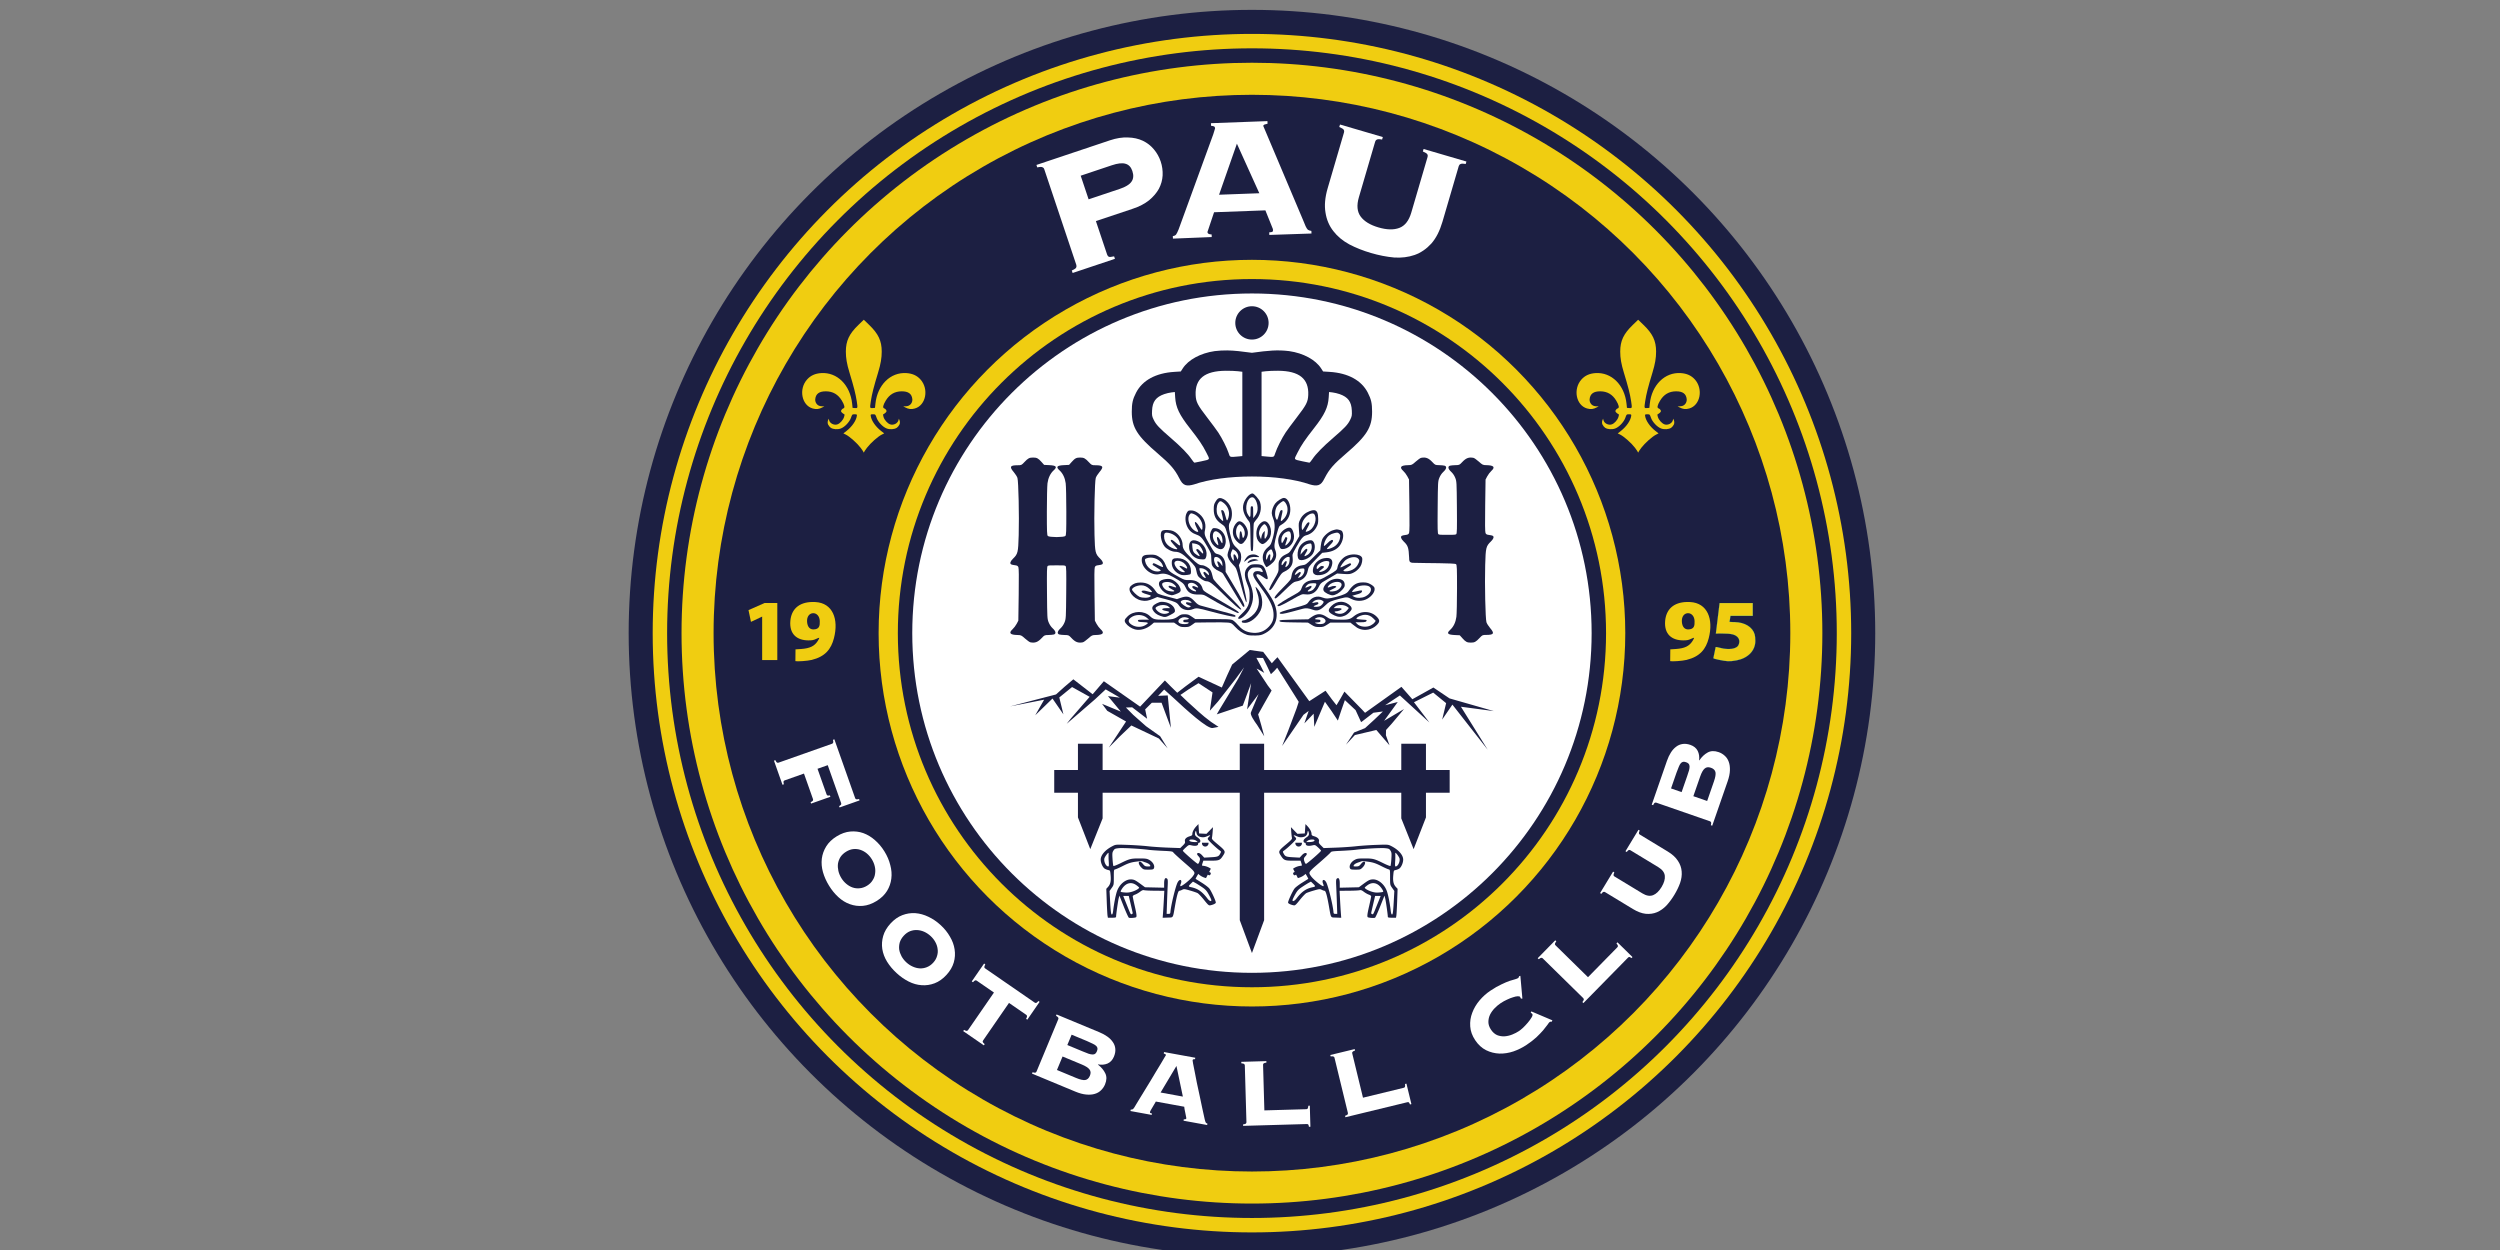 <?xml version="1.0" encoding="UTF-8" standalone="no"?>
<svg
   inkscape:version="1.2 (dc2aedaf03, 2022-05-15)"
   sodipodi:docname="Pau_2022.svg"
   viewBox="0 0 460 230"
   height="230"
   width="460"
   xml:space="preserve"
   id="svg10"
   version="1.1"
   xmlns:inkscape="http://www.inkscape.org/namespaces/inkscape"
   xmlns:sodipodi="http://sodipodi.sourceforge.net/DTD/sodipodi-0.dtd"
   xmlns="http://www.w3.org/2000/svg"
   xmlns:svg="http://www.w3.org/2000/svg"
   xmlns:rdf="http://www.w3.org/1999/02/22-rdf-syntax-ns#"
   xmlns:cc="http://creativecommons.org/ns#"
   xmlns:dc="http://purl.org/dc/elements/1.1/"><rect x="0" y="0" width="460" height="230" fill="#808080" stroke="none"/><defs
     id="defs14" /><sodipodi:namedview
     inkscape:current-layer="g18"
     inkscape:window-maximized="0"
     inkscape:window-y="25"
     inkscape:window-x="0"
     inkscape:cy="336.98647"
     inkscape:cx="5.5425407"
     inkscape:zoom="0.45105668"
     showgrid="false"
     id="namedview12"
     inkscape:window-height="745"
     inkscape:window-width="1440"
     inkscape:pageshadow="2"
     inkscape:pageopacity="0"
     guidetolerance="10"
     gridtolerance="10"
     objecttolerance="10"
     borderopacity="1"
     bordercolor="#666666"
     pagecolor="#ffffff"
     inkscape:showpageshadow="2"
     inkscape:pagecheckerboard="0"
     inkscape:deskcolor="#d1d1d1"
     showguides="true" /><g
     transform="matrix(1.333,0,0,-1.333,837.681,2164.197)"
     inkscape:label="Logo"
     inkscape:groupmode="layer"
     id="g18"><g
       id="g388"
       transform="matrix(0.287,0,0,0.287,-361.386,1156.493)"><g
         id="g16982"
         transform="matrix(0.411,0,0,0.411,-369.85,955.529)"><circle
           style="fill:#1c1f42;fill-opacity:1;fill-rule:evenodd;stroke-width:2.593"
           id="circle10003"
           cx="101.114"
           cy="-893.773"
           transform="scale(1,-1)"
           r="729.375" /><circle
           style="fill:#f0cd11;fill-opacity:1;fill-rule:evenodd;stroke-width:2.493"
           id="circle10001"
           cx="101.114"
           cy="-893.773"
           transform="scale(1,-1)"
           r="701.25" /><circle
           style="fill:#1c1f42;fill-opacity:1;fill-rule:evenodd;stroke-width:2.433"
           id="circle9999"
           cx="101.114"
           cy="-893.773"
           transform="scale(1,-1)"
           r="684.375" /><circle
           style="fill:#f0cd11;fill-opacity:1;fill-rule:evenodd;stroke-width:2.373"
           id="circle9997"
           cx="101.114"
           cy="-893.773"
           transform="scale(1,-1)"
           r="667.5" /><circle
           style="fill:#1c1f42;fill-opacity:1;fill-rule:evenodd;stroke-width:2.24"
           id="circle9995"
           cx="101.114"
           cy="-893.773"
           transform="scale(1,-1)"
           r="630" /><circle
           style="fill:#f0cd11;fill-opacity:1;fill-rule:evenodd;stroke-width:1.553"
           id="circle9993"
           cx="101.114"
           cy="-893.773"
           transform="scale(1,-1)"
           r="436.875" /><circle
           style="fill:#1c1f42;fill-opacity:1;fill-rule:evenodd;stroke-width:1.473"
           id="circle9991"
           cx="101.114"
           cy="-893.773"
           transform="scale(1,-1)"
           r="414.375" /><circle
           style="fill:#ffffff;fill-rule:evenodd;stroke-width:1.413"
           id="path9441"
           cx="101.114"
           cy="-893.773"
           transform="scale(1,-1)"
           r="397.5" /></g><g
         id="g17272"
         style="fill:#1c1f42;fill-opacity:1"
         transform="matrix(0.411,0,0,0.411,-370.499,955.529)"><g
           id="g7055"
           style="fill:#1c1f42;fill-opacity:1"
           transform="translate(-1500)"><path
             id="path459"
             style="fill:#1c1f42;fill-opacity:1;stroke-width:0.75"
             d="m 1617.491,1024.747 c -0.76,0.023 -1.544,-0.157 -2.331,-0.574 -4.473,-2.37 -7.296,-7.672 -7.296,-13.702 0,-4.917 0.928,-7.624 3.562,-10.386 1.082,-1.134 2.689,-2.063 3.568,-2.063 2.514,0 7.595,4.856 9.04,8.64 3.003,7.863 -1.223,17.927 -6.543,18.085 z m -0.101,-3.475 c 0.548,0 1.665,-1.097 2.483,-2.438 1.861,-3.053 1.94,-8.298 0.177,-11.767 -2.118,-4.167 -2.948,-3.648 -2.597,1.626 l 0.314,4.704 -1.589,-1.534 c -0.874,-0.844 -1.871,-3.037 -2.218,-4.875 l -0.63,-3.341 -1.233,2.789 c -1.457,3.296 -1.523,4.74 -0.379,8.162 0.967,2.893 4.181,6.674 5.673,6.674 z" /><path
             id="path455"
             style="fill:#1c1f42;fill-opacity:1;stroke-width:0.75"
             d="m 1588.187,1024.699 c -0.326,0.01 -0.641,-0.03 -0.945,-0.116 -2.462,-0.694 -5.465,-4.757 -6.401,-8.659 -1.307,-5.447 0.092,-10.415 4.115,-14.613 3.632,-3.791 5.585,-4.11 8.159,-1.334 3.508,3.783 5.234,8.332 4.74,12.498 -0.698,5.891 -5.827,12.141 -9.668,12.224 z m 0.177,-3.608 c 0.467,-0.015 0.973,-0.455 1.979,-1.383 3.735,-3.444 5.093,-9.531 2.977,-13.349 -1.191,-2.148 -1.601,-1.591 -2.281,3.101 -0.333,2.298 -0.888,3.562 -1.562,3.562 -0.768,0 -1.104,-1.34 -1.267,-5.051 l -0.221,-5.051 -1.649,2.103 c -3.225,4.113 -2.933,11.993 0.561,15.155 0.669,0.605 1.051,0.924 1.463,0.911 z" /><path
             id="path451"
             style="fill:#1c1f42;fill-opacity:1;stroke-width:0.75"
             d="m 1646.485,1017.296 c -0.944,0.01 -2.053,-0.303 -3.385,-0.904 -5.848,-2.637 -9.688,-8.348 -9.719,-14.455 -0.017,-3.385 1.668,-8.311 3.201,-9.356 1.586,-1.082 6.499,-0.013 9.116,1.983 5.637,4.299 7.586,10.801 5.303,17.676 -1.152,3.467 -2.437,5.037 -4.515,5.055 z m -1.138,-4.394 c 2.061,0.082 3.018,-1.844 3.018,-5.878 0,-3.51 -0.837,-5.468 -3.606,-8.438 -1.667,-1.787 -3.144,-2.635 -3.144,-1.805 0,0.142 0.648,2.141 1.44,4.443 1.255,3.647 1.295,4.241 0.314,4.617 -0.619,0.238 -1.209,0.432 -1.311,0.432 -0.102,0 -0.97,-1.675 -1.929,-3.722 -1.999,-4.268 -3.013,-4.25 -3.013,0.054 0,3.869 1.713,7.112 4.724,8.949 1.407,0.858 2.571,1.31 3.508,1.348 z" /><path
             id="path447"
             style="fill:#1c1f42;fill-opacity:1;stroke-width:0.75"
             d="m 1558.514,1016.716 c -1.405,0.01 -1.92,-0.408 -2.725,-1.636 -4.558,-6.956 -2.1,-16.813 5.31,-21.299 5.33,-3.226 8.667,-2.076 10.343,3.568 2.565,8.638 -3.065,18.321 -11.184,19.236 -0.71,0.08 -1.276,0.129 -1.745,0.13 z m 1.745,-3.693 c 2.131,0 5.32,-2.521 6.794,-5.372 1.124,-2.174 1.662,-7.779 0.826,-8.615 -0.227,-0.227 -1.285,1.308 -2.351,3.412 -2.989,5.897 -4.877,5.004 -2.974,-1.406 0.64,-2.154 0.992,-4.089 0.782,-4.298 -0.662,-0.662 -4.259,3.436 -5.388,6.136 -2.005,4.798 -0.788,10.143 2.31,10.143 z" /><path
             id="path443"
             style="fill:#1c1f42;fill-opacity:1;stroke-width:0.75"
             d="m 1603.315,1057.27 c -3.933,-0.01 -9.948,-7.762 -10.888,-14.03 -0.867,-5.779 1.298,-11.816 6.618,-18.457 1.619,-2.021 1.704,-2.805 1.903,-17.625 0.114,-8.53 0.357,-15.932 0.539,-16.447 0.182,-0.516 0.848,-0.938 1.48,-0.938 0.983,0 1.17,1.922 1.295,13.313 0.08,7.322 0.218,14.156 0.306,15.188 0.088,1.031 0.192,2.613 0.229,3.516 0.038,0.903 1.118,2.759 2.399,4.125 5.309,5.659 7.217,13.73 4.997,21.142 -0.98,3.27 -7.019,10.214 -8.877,10.214 z m -0.205,-4.497 c 4.228,0 7.734,-10.894 5.587,-17.358 -0.46,-1.384 -1.667,-3.529 -2.682,-4.767 l -1.846,-2.25 -0.028,6.938 c -0.025,6.428 -0.136,6.938 -1.526,6.938 -1.383,0 -1.5,-0.5 -1.5,-6.438 0,-7.317 -0.738,-7.857 -3.529,-2.58 -3.783,7.153 -0.283,19.518 5.524,19.518 z" /><path
             id="path439"
             style="fill:#1c1f42;fill-opacity:1;stroke-width:0.75"
             d="m 1534.605,1002.464 c -3.532,-0.07 -5.49,-2.694 -5.49,-7.629 0,-6.594 4.127,-12.192 10.381,-14.082 1.096,-0.331 3.437,-0.631 5.2,-0.666 2.817,-0.057 3.31,0.186 4.064,1.998 2.827,6.797 -1.654,16.075 -9.309,19.273 -1.841,0.769 -3.464,1.133 -4.846,1.106 z m -1.937,-3.467 3.04,-0.407 c 1.672,-0.224 3.905,-1.035 4.963,-1.8 2.167,-1.568 4.944,-6.672 4.944,-9.085 0,-1.354 -0.482,-1.091 -3.188,1.737 -2.4,2.508 -3.461,3.155 -4.295,2.619 -0.951,-0.611 -0.888,-1.008 0.441,-2.812 0.851,-1.156 1.952,-2.86 2.446,-3.788 1.091,-2.049 0.437,-2.124 -2.53,-0.291 -4.046,2.499 -5.135,4.332 -5.49,9.245 z" /><path
             id="path435"
             style="fill:#1c1f42;fill-opacity:1;stroke-width:0.75"
             d="m 1671.398,1002.518 c -6.42,-0.016 -12.668,-4.774 -14.487,-11.032 -1.281,-4.407 -1.072,-9.249 0.479,-11.118 2.693,-3.244 12.998,0.667 16.562,6.286 4.037,6.366 2.506,15.877 -2.553,15.864 z m -0.403,-3.826 c 1.148,0.035 1.27,-0.515 1.608,-2.6 0.633,-3.901 -1.528,-8.604 -4.919,-10.699 -4.016,-2.482 -4.473,-1.967 -1.912,2.153 1.876,3.017 2.156,3.957 1.402,4.688 -0.749,0.725 -1.646,0.139 -4.34,-2.836 l -3.396,-3.75 0.444,2.982 c 0.741,4.984 4.714,9.078 9.576,9.867 0.657,0.107 1.154,0.183 1.537,0.195 z" /><path
             style="fill:#1c1f42;fill-opacity:1;stroke-width:0.75"
             d="m 1593.614,977.348 c 0,1.14 2.237,4.671 4.007,6.324 2.49,2.326 7.652,2.953 10.821,1.315 3.548,-1.835 3.491,-2.566 -0.17,-2.153 -5.095,0.574 -8.45,-0.376 -11.703,-3.316 -1.625,-1.468 -2.955,-2.445 -2.955,-2.17 z"
             id="path433" /><path
             style="fill:#1c1f42;fill-opacity:1;stroke-width:0.75"
             d="m 1597.826,976.603 c 1.087,2.833 7.066,4.732 10.471,3.326 l 2.193,-0.906 -3.866,-0.535 c -2.126,-0.294 -4.963,-1.082 -6.303,-1.75 -2.967,-1.48 -3.012,-1.483 -2.495,-0.136 z"
             id="path431" /><path
             id="path425"
             style="fill:#1c1f42;fill-opacity:1;stroke-width:0.75"
             d="m 1640.111,1052.023 c -2.475,0 -8.08,-3.641 -10.367,-6.734 -2.204,-2.981 -3.88,-7.748 -3.88,-11.033 0,-1.419 0.759,-4.33 1.688,-6.469 2.446,-5.637 2.294,-12.974 -0.475,-22.857 -2.012,-7.185 -2.392,-7.909 -5.49,-10.447 -6.419,-5.26 -8.006,-12.489 -4.335,-19.734 1.038,-2.049 2.169,-3.725 2.512,-3.725 0.888,0 6.168,3.962 8.112,6.086 3.39,3.704 4.128,8.907 2.013,14.193 -1.539,3.846 -1.118,7.814 2.032,19.185 2.315,8.357 2.397,8.514 5.566,10.371 6.484,3.8 10.084,10.03 10.11,17.5 0.026,7.466 -3.37,13.664 -7.487,13.664 z m -0.636,-3.75 c 1.382,0 3.602,-3.081 4.427,-6.144 1.269,-4.712 -0.167,-10.414 -3.571,-14.183 -4.189,-4.637 -4.669,-4.056 -2.856,3.451 1.419,5.879 1.399,6.375 -0.256,6.375 -1.104,0 -1.758,-1.273 -3.13,-6.092 -1.498,-5.26 -1.863,-5.915 -2.675,-4.805 -2.465,3.372 -2.095,11.373 0.719,15.549 1.567,2.326 5.99,5.848 7.343,5.848 z m -14.467,-56.49 c 0.942,0.02 1.476,-1.197 2.329,-4.206 0.579,-2.043 0.435,-3.236 -0.705,-5.812 -1.979,-4.474 -3.203,-4.232 -2.574,0.508 0.411,3.102 0.297,3.75 -0.665,3.75 -0.685,0 -1.534,-1.157 -2.062,-2.812 -1.376,-4.307 -2.22,-4.65 -2.208,-0.899 0.013,3.994 1.137,6.401 3.964,8.5 0.822,0.61 1.427,0.96 1.92,0.971 z" /><path
             id="path421"
             style="fill:#1c1f42;fill-opacity:1;stroke-width:0.75"
             d="m 1690.215,981.794 c -0.991,-0.014 -2.091,-0.134 -3.296,-0.359 -6.729,-1.257 -12.168,-6.82 -12.885,-13.179 -0.387,-3.432 0.475,-5.144 3.179,-6.306 0.839,-0.361 3.178,-0.475 5.197,-0.252 7.286,0.804 12.275,4.952 13.944,11.593 1.411,5.615 -0.786,8.579 -6.139,8.503 z m -0.333,-3.551 c 0.588,0.009 1.147,-0.047 1.661,-0.176 1.801,-0.452 1.944,-0.747 1.547,-3.19 -0.528,-3.253 -2.502,-6.053 -5.43,-7.702 -2.793,-1.573 -6.296,-2.388 -6.296,-1.465 0,0.394 1.342,1.666 2.982,2.827 3.284,2.325 3.494,3.494 0.685,3.832 -1.203,0.145 -2.464,-0.44 -3.636,-1.688 -2.181,-2.321 -3.032,-2.415 -3.032,-0.334 0,3.5 6.728,7.824 11.518,7.896 z" /><path
             id="path417"
             style="fill:#1c1f42;fill-opacity:1;stroke-width:0.75"
             d="m 1515.481,981.507 c -5.34,0.021 -6.617,-1.096 -6.617,-5.785 0,-6.041 4.543,-11.675 11.073,-13.731 1.933,-0.609 7.207,-0.347 10.115,0.501 0.997,0.291 1.312,1.188 1.312,3.731 0,9.038 -6.453,15.248 -15.883,15.284 z m 0.193,-3.003 c 2.817,0.074 6.636,-1.434 9.163,-4.437 1.115,-1.325 2.027,-3.039 2.027,-3.809 0,-1.299 -0.228,-1.267 -3.188,0.425 -3.091,1.767 -5.812,2.384 -5.812,1.318 0,-0.287 1.603,-1.959 3.562,-3.716 3.329,-2.985 3.439,-3.197 1.676,-3.229 -4.201,-0.075 -9.779,4.753 -10.969,9.494 -0.65,2.59 1.055,3.888 3.541,3.954 z" /><path
             id="path411"
             style="fill:#1c1f42;fill-opacity:1;stroke-width:0.75"
             d="m 1674.988,1037.708 c -1.253,5e-4 -2.76,-0.356 -4.551,-1.04 -5.393,-2.059 -8.984,-5.179 -11.216,-9.741 -1.971,-4.028 -2.037,-4.529 -1.556,-11.868 l 0.502,-7.661 -4.988,-8.625 c -6.087,-10.527 -6.322,-10.801 -11.249,-13.056 -2.792,-1.278 -4.581,-2.753 -6.075,-5.013 -1.893,-2.863 -2.103,-3.798 -1.995,-8.856 0.133,-6.229 0.102,-6.315 -6.176,-16.95 -2.192,-3.712 -4.218,-7.712 -4.503,-8.887 -0.442,-1.824 -0.31,-2.097 0.895,-1.868 0.832,0.158 2.86,2.733 4.934,6.262 7.263,12.363 8.358,13.809 11.619,15.349 7.664,3.617 10.592,8.58 9.675,16.397 -0.456,3.884 -0.33,4.25 4.225,12.236 6.221,10.907 8.021,13.003 12.037,14.014 4.692,1.181 8.844,4.518 11.423,9.179 1.942,3.511 2.251,4.837 2.241,9.693 -0.012,7.219 -1.484,10.434 -5.243,10.435 z m -1.56,-3.845 c 0.148,-10e-4 0.293,-0.01 0.436,-0.022 1.454,-0.15 2.093,-0.861 2.848,-3.171 1.894,-5.801 -2.227,-15.024 -7.745,-17.329 -4.175,-1.744 -4.223,-1.569 -1.09,4.115 2.564,4.652 2.781,6.072 0.924,6.056 -0.804,-0.01 -2.329,-1.744 -3.938,-4.488 -1.444,-2.463 -2.856,-4.478 -3.138,-4.488 -0.78,-0.017 -1.059,3.762 -0.517,7.005 0.952,5.699 7.634,12.343 12.218,12.324 z m -28.356,-50.84 c 1.94,0 1.972,-0.08 1.636,-4.131 -0.247,-2.979 -0.833,-4.652 -2.099,-6 -2.036,-2.167 -3.392,-2.456 -2.621,-0.557 0.293,0.722 0.804,2.216 1.137,3.321 0.949,3.156 -1.123,3.295 -3.034,0.204 -2.033,-3.289 -3.25,-3.359 -2.607,-0.149 0.627,3.135 4.963,7.312 7.588,7.312 z" /><path
             id="path407"
             style="fill:#1c1f42;fill-opacity:1;stroke-width:0.75"
             d="m 1702.131,957.417 c -6.052,-0.035 -12.565,-3.947 -15.123,-9.337 -1.737,-3.662 -0.762,-5.697 3.889,-8.118 1.976,-1.028 4.582,-1.885 5.792,-1.904 3.375,-0.054 8.332,2.72 11.703,6.549 2.623,2.98 3.014,3.869 2.821,6.425 -0.271,3.6 -2.638,5.655 -7.223,6.27 -0.611,0.082 -1.233,0.119 -1.859,0.116 z m 0.338,-3.601 c 2.882,-10e-4 5.144,-1.089 5.144,-3.344 0,-2.338 -2.38,-5.235 -5.53,-6.729 -2.658,-1.261 -8.72,-1.686 -8.72,-0.611 0,0.335 1.659,1.334 3.687,2.219 2.028,0.885 3.898,1.951 4.156,2.369 0.922,1.492 -3.381,1.763 -6.397,0.403 -3.657,-1.649 -4.537,-0.979 -2.136,1.625 2.467,2.675 6.529,4.07 9.795,4.069 z" /><path
             id="path403"
             style="fill:#1c1f42;fill-opacity:1;stroke-width:0.75"
             d="m 1504.553,957.261 c -3.523,0.007 -7.703,-1.018 -9.373,-2.53 -4.291,-3.883 2.639,-14.012 10.939,-15.99 1.303,-0.311 2.539,-0.595 2.745,-0.633 1.117,-0.204 7.964,2.352 9.133,3.41 1.755,1.588 1.727,3.36 -0.111,6.962 -1.881,3.688 -6.293,7.343 -10.147,8.408 -0.911,0.252 -2.012,0.37 -3.186,0.372 z m -1.157,-3.574 c 2.113,-0.021 4.412,-0.489 6.158,-1.471 2.602,-1.462 5.043,-4.21 4.354,-4.9 -0.171,-0.17 -1.755,0.2 -3.522,0.823 -4.05,1.43 -5.272,1.429 -5.272,-10e-4 0,-0.624 1.519,-1.873 3.375,-2.774 1.856,-0.902 3.375,-1.909 3.375,-2.24 0,-1.172 -6.418,-0.512 -9.174,0.943 -2.735,1.444 -5.076,4.701 -5.076,7.062 0,1.667 2.693,2.589 5.782,2.558 z" /><path
             id="path397"
             style="fill:#1c1f42;fill-opacity:1;stroke-width:0.75"
             d="m 1701.774,1015.191 c -1.039,-0.044 -2.193,-0.38 -4.45,-1.05 -4.717,-1.401 -10.828,-6.697 -12.475,-10.812 -0.65,-1.626 -1.406,-5.136 -1.679,-7.8 l -0.497,-4.846 -8.473,-8.448 c -8.31,-8.287 -8.552,-8.459 -12.693,-9.021 -7.178,-0.974 -11.504,-5.303 -12.479,-12.491 -0.55,-4.057 -0.76,-4.35 -9.511,-13.238 -8.787,-8.925 -11.071,-11.797 -10.128,-12.74 1.03,-1.03 2.176,-0.131 11.758,9.217 8.431,8.224 10.381,9.763 12.888,10.175 8.049,1.323 12.52,5.396 14.001,12.753 0.866,4.303 1.268,4.877 8.876,12.69 l 7.967,8.183 5.18,0.617 c 7.093,0.844 12.597,3.753 15.735,8.319 3.059,4.45 4.385,10.116 3.306,14.121 -0.662,2.457 -1.2,3.011 -3.57,3.669 -1.794,0.498 -2.718,0.746 -3.757,0.702 z m 0.665,-3.775 c 0.915,-0.013 1.437,-0.349 2.241,-1.077 1.331,-1.205 1.513,-1.978 1.128,-4.79 -0.605,-4.41 -3.403,-8.507 -7.365,-10.786 -3.396,-1.953 -8.079,-3.265 -8.079,-2.262 0,0.329 1.733,2.354 3.853,4.5 2.436,2.467 3.695,4.317 3.422,5.029 -0.673,1.753 -2.994,0.715 -6.586,-2.946 -1.788,-1.822 -3.51,-3.312 -3.826,-3.312 -1,0 0.249,4.752 2.107,8.014 2.255,3.961 5.092,5.988 9.942,7.107 1.504,0.347 2.453,0.531 3.164,0.521 z m -40.362,-41.918 c 1.881,-0.008 2.038,-0.297 2.038,-2.433 0,-2.462 -1.541,-5.388 -3.716,-7.058 -1.276,-0.979 -3.784,-1.801 -3.784,-1.239 0,0.195 0.826,1.438 1.835,2.761 1.212,1.589 1.618,2.76 1.195,3.444 -0.509,0.824 -1.27,0.538 -3.711,-1.395 -3.327,-2.635 -4.016,-1.88 -1.611,1.768 1.82,2.76 4.221,4.116 7.354,4.15 0.141,10e-4 0.275,0.002 0.4,10e-4 z" /><path
             id="path391"
             style="fill:#1c1f42;fill-opacity:1;stroke-width:0.75"
             d="m 1565.296,1051.913 c -1.931,0.01 -3.353,-1.237 -5.03,-3.957 -2.011,-3.26 -2.277,-4.355 -2.276,-9.375 8e-4,-7.661 2.585,-12.604 8.83,-16.89 4.149,-2.847 4.405,-3.216 6.113,-8.776 0.98,-3.192 2.379,-8.331 3.107,-11.42 1.309,-5.553 1.306,-5.664 -0.3,-9.861 -0.893,-2.335 -1.625,-5.07 -1.625,-6.078 0,-3.254 2.223,-7.313 6.316,-11.534 3.995,-4.119 4.004,-4.141 7.146,-16.021 3.069,-11.606 7.062,-25.223 8.057,-27.479 v 0 c 0.373,-0.846 0.57,-0.702 0.794,0.579 0.164,0.937 -1.804,10.81 -4.371,21.939 l -4.667,20.234 1.425,3.166 c 1.682,3.733 1.706,9.143 0.054,12.337 -0.635,1.228 -2.504,3.451 -4.151,4.939 -4.187,3.783 -5.261,6.161 -7.982,17.666 -1.528,6.46 -1.402,9.792 0.485,12.888 2.197,3.604 2.704,10.685 1.109,15.486 -1.543,4.646 -4.987,8.866 -8.842,10.832 -1.689,0.862 -3.031,1.319 -4.189,1.324 z m 0.456,-3.785 c 1.03,0.052 2.272,-0.68 4.088,-2.177 3.599,-2.966 5.903,-7.492 6.041,-11.865 0.103,-3.262 -1.381,-8.313 -2.442,-8.313 -0.271,0 -1.087,2.308 -1.813,5.13 -1.367,5.305 -2.305,6.87 -4.118,6.87 -0.721,0 -0.922,-0.536 -0.634,-1.688 0.232,-0.928 0.914,-3.797 1.515,-6.375 0.601,-2.578 0.811,-4.688 0.467,-4.688 -1.161,0 -5.447,4.811 -6.473,7.266 -1.568,3.752 -1.299,10.171 0.557,13.317 0.965,1.636 1.782,2.47 2.812,2.522 z m 14.449,-56.013 2.393,-1.504 c 2.874,-1.806 4.677,-5.908 3.898,-8.868 l -0.552,-2.095 -1.381,3.188 c -0.788,1.816 -1.892,3.188 -2.565,3.188 -0.984,0 -1.099,-0.626 -0.684,-3.75 0.274,-2.062 0.28,-3.75 0.015,-3.75 -0.998,0 -3.457,4.956 -3.457,6.974 0,1.155 0.522,3.117 1.165,4.359 z" /><path
             id="path385"
             style="fill:#1c1f42;fill-opacity:1;stroke-width:0.75"
             d="m 1722.587,985.938 c -3.364,0.061 -7.095,-0.655 -10.172,-2.237 -4.338,-2.231 -8.868,-8.168 -9.567,-12.541 -0.578,-3.613 -1.169,-4.123 -11.798,-10.184 -8.492,-4.842 -8.81,-4.954 -14.086,-4.954 -8.414,0 -14.081,-3.179 -15.927,-8.936 -1.187,-3.701 -2.372,-4.876 -8.092,-8.011 -11.171,-6.123 -20.331,-11.899 -20.331,-12.822 0,-2.139 3.731,-0.677 15.907,6.233 12.482,7.084 12.777,7.204 16.409,6.722 7.421,-0.984 12.73,1.971 16.015,8.915 1.593,3.368 2.619,4.434 6.226,6.475 2.375,1.344 6.768,3.916 9.76,5.717 l 5.441,3.275 7.355,-0.507 c 6.551,-0.451 7.753,-0.332 10.986,1.099 3.582,1.584 6.664,4.247 8.915,7.698 1.714,2.628 2.742,8.028 1.934,10.154 -0.935,2.46 -4.651,3.823 -8.975,3.902 z m -0.587,-3.171 c 2.466,0.01 4.512,-0.771 5.559,-2.369 1.018,-1.553 1.012,-2.032 -0.064,-4.607 -1.511,-3.617 -3.742,-6.023 -7.248,-7.821 -3.247,-1.665 -7.928,-2.399 -9.949,-1.56 -1.227,0.509 -0.695,1.081 3.562,3.835 5.176,3.347 5.361,3.558 4.419,5.039 -0.401,0.631 -2.164,0.043 -6.132,-2.045 -3.063,-1.612 -5.703,-2.796 -5.867,-2.632 -0.753,0.753 4.088,7.479 6.564,9.117 3.028,2.004 6.361,3.031 9.155,3.042 z m -47.243,-30.507 c 1.581,-0.002 2.894,-0.189 3.138,-0.583 0.889,-1.439 -2.419,-6.681 -4.985,-7.898 -4.819,-2.287 -6.809,-1.312 -2.795,1.37 1.235,0.825 2.247,2.091 2.247,2.812 0,1.594 -0.107,1.6 -3.488,0.188 -1.481,-0.619 -2.996,-1.125 -3.368,-1.125 -1.227,0 1.591,3.501 3.529,4.384 1.214,0.553 3.689,0.856 5.722,0.853 z" /><path
             id="path379"
             style="fill:#1c1f42;fill-opacity:1;stroke-width:0.75"
             d="m 1530.486,1037.354 c -2.217,-0.047 -2.69,-0.474 -3.939,-2.581 -2.38,-4.014 -2.161,-11.148 0.513,-16.591 2.292,-4.667 5.601,-7.415 11.247,-9.338 4.392,-1.497 6.526,-3.916 12.186,-13.824 4.261,-7.459 4.502,-8.147 4.582,-13.122 0.046,-2.887 0.323,-6.333 0.615,-7.657 0.648,-2.939 4.391,-6.354 8.817,-8.045 1.815,-0.693 3.77,-2 4.343,-2.905 0.573,-0.904 5.638,-9.237 11.256,-18.519 5.618,-9.281 10.7,-17.634 11.293,-18.562 0.593,-0.928 1.344,-1.688 1.67,-1.688 2.64,0 -0.785,7.083 -14.117,29.197 l -7.087,11.757 v 5.536 c 0,8.567 -3.36,13.982 -9.514,15.334 -3.01,0.661 -3.606,1.389 -9.521,11.65 -5.583,9.684 -6.153,11.613 -4.982,16.83 1.743,7.761 -1.887,15.707 -9.255,20.262 -2.564,1.585 -4.582,2.235 -7.042,2.266 -0.395,0 -0.748,0.01 -1.065,0 z m 1.165,-3.357 c 0.541,0.015 1.258,-0.213 2.452,-0.633 5.789,-2.033 10.711,-8.659 10.746,-14.467 0.032,-5.299 -0.73,-5.471 -3.497,-0.794 -4.964,8.39 -7.59,7.29 -3.227,-1.352 2.001,-3.964 2.107,-4.478 0.917,-4.478 -1.532,0 -4.425,1.859 -6.382,4.101 -4.32,4.949 -5.698,12.75 -2.87,16.244 0.758,0.937 1.165,1.358 1.86,1.378 z m 29.084,-51.007 c 3.27,-0.013 7.38,-4.452 7.38,-8.506 v -2.317 l -1.995,2.804 c -1.886,2.651 -4.005,3.725 -4.005,2.03 0,-0.426 0.489,-1.944 1.087,-3.375 0.864,-2.068 0.887,-2.602 0.116,-2.602 -3.531,0 -6.887,10.555 -3.74,11.763 0.367,0.141 0.756,0.206 1.157,0.204 z" /><path
             id="path373"
             style="fill:#1c1f42;fill-opacity:1;stroke-width:0.75"
             d="m 1503.203,1014.524 c -2.674,0.048 -5.066,-0.338 -5.909,-1.181 -2.659,-2.659 -0.986,-12.723 2.978,-17.921 2.483,-3.255 8.686,-6.394 12.678,-6.416 4.771,-0.026 8.703,-2.32 15.577,-9.088 7.406,-7.291 8.488,-8.865 9.145,-13.288 0.267,-1.796 1.001,-4.262 1.63,-5.48 1.343,-2.597 7.339,-6.628 9.858,-6.628 3.719,0 7.087,-2.433 17.155,-12.393 5.733,-5.672 13.263,-12.81 16.733,-15.863 4.359,-3.834 6.551,-5.31 7.088,-4.772 0.538,0.538 -4.351,5.941 -15.813,17.476 -11.693,11.767 -16.742,17.359 -17.101,18.938 -1.306,5.747 -1.944,7.656 -3.277,9.825 -1.497,2.435 -6.902,5.54 -9.645,5.54 -3.26,0 -5.889,1.744 -12.766,8.47 -7.548,7.383 -9.921,10.969 -9.921,14.991 0,6.55 -4.63,13.558 -10.815,16.367 -1.968,0.894 -4.923,1.375 -7.597,1.424 z m -0.505,-3.085 c 0.708,0.015 1.574,-0.101 2.622,-0.327 6.015,-1.298 10.848,-5.324 12.536,-10.44 1.726,-5.23 0.735,-5.544 -3.99,-1.264 -4.075,3.69 -5.711,4.394 -6.258,2.692 -0.124,-0.387 1.205,-2.254 2.953,-4.15 1.748,-1.896 3.642,-4.005 4.208,-4.688 0.909,-1.095 0.821,-1.239 -0.75,-1.225 -2.587,0.024 -7.449,2.438 -9.948,4.939 -2.836,2.839 -4.207,6.211 -4.207,10.345 0,2.863 0.709,4.072 2.833,4.116 z m 39.998,-41.621 c 1.043,-0.006 2.445,-0.269 3.706,-0.773 3.355,-1.343 5.963,-4.194 5.963,-6.52 0,-1.371 -0.297,-1.259 -2.626,0.999 -1.99,1.928 -2.837,2.335 -3.495,1.677 -0.658,-0.658 -0.382,-1.603 1.137,-3.898 2.248,-3.398 1.297,-4.1 -2.022,-1.49 -1.494,1.175 -4.244,7.259 -4.244,9.39 0,0.387 0.553,0.589 1.377,0.612 0.066,0.002 0.134,0.003 0.204,0.003 z" /><path
             id="path367"
             style="fill:#1c1f42;fill-opacity:1;stroke-width:0.75"
             d="m 1484.114,985.648 c -7.754,0 -10.05,-1.216 -10.358,-5.487 -0.704,-9.763 11.013,-19.693 20.438,-17.32 5.407,1.362 9.704,0.382 17.287,-3.939 9.832,-5.603 11.594,-7.101 13.546,-11.514 2.876,-6.504 6.962,-8.647 16.088,-8.439 4.724,0.108 5.109,-0.031 12.447,-4.484 4.165,-2.527 13.108,-7.479 19.875,-11.005 6.766,-3.526 12.62,-6.311 13.006,-6.189 2.569,0.809 1.674,1.393 -33.135,21.611 -6.019,3.496 -7.79,4.901 -8.183,6.489 -1.729,7.003 -7.448,10.827 -15.768,10.541 -4.784,-0.164 -5.572,0.05 -11.133,3.018 -11.7,6.244 -13.886,8.116 -16.194,13.868 -2.357,5.872 -4.137,8.041 -8.916,10.86 -2.844,1.678 -4.26,1.991 -9,1.991 z m -0.209,-3.475 c 0.206,0.004 0.412,0.004 0.618,0 5.884,-0.128 11.751,-3.728 13.775,-9.088 1.019,-2.698 0.433,-2.645 -5.883,0.536 -4.337,2.184 -5.232,2.414 -5.606,1.438 -0.245,-0.638 -0.445,-1.264 -0.445,-1.392 0,-0.127 2.188,-1.534 4.862,-3.126 2.674,-1.592 4.865,-3.108 4.875,-3.369 0.01,-0.261 -0.746,-0.679 -1.674,-0.927 -6.715,-1.799 -15.358,4.213 -16.701,11.618 -0.464,2.557 -0.35,2.766 1.935,3.562 1.37,0.478 2.803,0.718 4.244,0.747 z m 48,-29.474 c 2.106,-0.025 4.292,-1.031 6.226,-2.921 2.699,-2.638 1.978,-3.437 -1.487,-1.645 -4.012,2.075 -5.422,-0.567 -1.529,-2.867 1.238,-0.731 2.25,-1.647 2.25,-2.036 0,-0.389 -0.253,-0.677 -0.562,-0.64 -6.628,0.797 -11.995,7.903 -7.312,9.683 0.779,0.296 1.591,0.436 2.416,0.426 z" /><path
             id="path361"
             style="fill:#1c1f42;fill-opacity:1;stroke-width:0.75"
             d="m 1732.757,953.163 c -7.481,0.043 -11.763,-2.511 -17.118,-10.209 -1.867,-2.683 -5.754,-4.503 -14.426,-6.757 -8.619,-2.24 -11.919,-2.385 -16.112,-0.708 -6.181,2.473 -12.295,0.488 -16.201,-5.26 -2.025,-2.98 -2.702,-3.259 -17.536,-7.233 -13.235,-3.546 -16.81,-4.866 -16.135,-5.958 0.805,-1.302 4.153,-0.867 14.268,1.859 5.358,1.444 11.159,3.001 12.891,3.461 3.539,0.94 6.499,0.634 11.565,-1.197 5.127,-1.853 8.529,-0.696 14.372,4.891 4.853,4.64 5.607,4.986 18.166,8.306 6.912,1.827 7.97,1.777 12.587,-0.602 5.696,-2.934 12.873,-2.894 18.353,0.103 6.113,3.342 10.012,9.389 8.544,13.25 -0.404,1.062 -2.325,2.722 -4.547,3.932 -3.053,1.661 -4.845,2.1 -8.67,2.123 z m 1.129,-3.507 c 2.493,0.006 4.817,-0.433 6.199,-1.339 3.984,-2.61 1.448,-8.628 -4.938,-11.719 -3.937,-1.906 -9.726,-2.029 -12.908,-0.277 l -2.25,1.239 3.75,1.015 c 5.369,1.454 7.107,2.275 7.614,3.598 0.751,1.958 -0.209,2.079 -5.739,0.724 -2.927,-0.717 -5.478,-1.146 -5.67,-0.954 -0.727,0.727 2.934,4.434 5.928,6.003 2.144,1.123 5.189,1.702 8.014,1.709 z m -53.165,-16.619 c 1.142,0.014 2.26,-0.171 3.24,-0.58 1.459,-0.61 2.647,-1.548 2.637,-2.084 -0.023,-1.347 -2.274,-4.004 -4.247,-5.013 -1.975,-1.01 -8.004,-1.126 -7.396,-0.142 0.236,0.382 1.624,1.09 3.085,1.572 1.838,0.607 2.578,1.258 2.399,2.117 -0.276,1.332 -0.988,1.403 -5.076,0.505 -2.573,-0.565 -2.599,-0.548 -1.301,0.901 1.52,1.697 4.146,2.694 6.658,2.725 z" /><path
             id="path357"
             style="fill:#1c1f42;fill-opacity:1;stroke-width:0.75"
             d="m 1706.664,930.496 c -3.893,-0.051 -7.723,-1.701 -10.859,-4.837 -5.106,-5.106 -4.344,-7.507 3.562,-11.222 4.376,-2.056 7.59,-2.068 12.372,-0.045 2.713,1.148 6.875,5.162 7.547,7.279 0.68,2.142 -1.683,5.119 -5.686,7.165 -2.242,1.146 -4.601,1.691 -6.936,1.661 z m 0.083,-3.779 c 2.798,0.007 5.7,-0.694 7.532,-2.104 l 1.788,-1.375 -1.721,-2.329 c -0.947,-1.281 -2.816,-2.849 -4.153,-3.483 -2.737,-1.299 -5.72,-1.394 -8.767,-0.281 -2.31,0.844 -2.761,2.126 -0.75,2.133 2.77,0.009 6.938,1.604 6.938,2.656 0,0.836 -1.086,1.09 -4.667,1.09 h -4.667 l 1.557,1.557 c 1.417,1.417 4.112,2.13 6.91,2.137 z" /><path
             id="path351"
             style="fill:#1c1f42;fill-opacity:1;stroke-width:0.75"
             d="m 1472.46,953.023 c -5.099,0 -8.277,-1.105 -11.408,-3.968 -5.032,-4.601 2.37,-14.994 12.123,-17.019 4.889,-1.015 8.304,-0.51 14.257,2.106 l 4.443,1.953 9.354,-2.429 c 11.622,-3.017 13.779,-4.03 16.129,-7.582 3.314,-5.007 10.374,-6.752 16.673,-4.121 3.604,1.506 5.537,1.25 19.832,-2.629 6.394,-1.735 15.338,-3.942 19.875,-4.904 8.93,-1.894 9.75,-1.927 9.75,-0.393 0,0.619 -1.899,1.506 -4.875,2.276 -2.681,0.694 -11.119,2.973 -18.75,5.062 -7.631,2.09 -15.345,4.181 -17.142,4.648 -2.375,0.617 -4.213,1.877 -6.741,4.622 -5.764,6.258 -9.031,7.116 -16.852,4.425 l -4.22,-1.452 -9.624,2.539 c -12.8,3.377 -13.062,3.496 -15.372,6.986 -4.53,6.845 -9.889,9.879 -17.454,9.879 z m 0.713,-3.265 c 3.696,-0.002 6.769,-1.464 10.107,-4.649 3.929,-3.75 3.228,-4.214 -3.36,-2.224 -3.558,1.075 -6.306,0.935 -6.306,-0.321 0,-1.149 1.886,-2.133 6.611,-3.448 4.256,-1.185 4.62,-1.434 3.586,-2.468 -1.81,-1.81 -9.207,-1.963 -12.822,-0.267 -2.937,1.378 -8.625,6.913 -8.625,8.394 0,1.642 3.071,3.657 6.872,4.507 1.404,0.314 2.705,0.477 3.938,0.476 z m 51.381,-17.035 c 1.88,0.022 3.902,-0.362 5.382,-1.236 2.873,-1.697 2.763,-2.535 -0.259,-1.972 -3.797,0.708 -3.834,0.703 -4.112,-0.554 -0.179,-0.809 0.762,-1.592 2.956,-2.458 2.536,-1.001 2.98,-1.423 2.093,-1.989 -0.619,-0.395 -1.631,-0.71 -2.25,-0.7 -2.547,0.042 -9,4.661 -9,6.442 0,1.529 2.443,2.434 5.19,2.467 z" /><path
             id="path347"
             style="fill:#1c1f42;fill-opacity:1;stroke-width:0.75"
             d="m 1497.288,930.444 c -1.99,0.005 -3.354,-0.444 -5.897,-1.689 -4.856,-2.376 -6.308,-4.784 -4.723,-7.831 1.671,-3.212 4.58,-5.505 8.858,-6.983 5.411,-1.869 6.011,-1.804 11.916,1.299 4.228,2.222 5.172,3.051 5.172,4.538 0,5.095 -5.807,9.773 -13.06,10.522 -0.869,0.09 -1.603,0.142 -2.266,0.144 z m 1.247,-3.749 c 2.776,-0.003 5.469,-0.727 6.81,-2.068 l 1.604,-1.604 h -4.248 c -6.698,0 -6.759,-2.354 -0.086,-3.354 3.667,-0.55 4.18,-1.58 1.327,-2.665 -4.179,-1.589 -9.142,-0.233 -12.532,3.423 -2.358,2.543 -2.032,3.535 1.715,5.225 1.572,0.709 3.51,1.045 5.41,1.043 z" /><path
             style="fill:#1c1f42;fill-opacity:1;stroke-width:0.75"
             d="m 1590.989,906.523 c -0.719,1.164 0.294,2.249 2.107,2.257 2.618,0.011 9.048,4.103 12.361,7.867 5.463,6.207 6.777,14.024 3.864,22.997 -3.252,10.019 -3.252,9.665 -0.01,5.968 5.483,-6.245 7.057,-17.658 3.49,-25.318 -3.666,-7.873 -11.98,-14.499 -18.209,-14.513 -1.727,-0.004 -3.35,0.33 -3.605,0.743 z"
             id="path345" /><path
             id="path339"
             style="fill:#1c1f42;fill-opacity:1;stroke-width:0.75"
             d="m 1736.251,918.452 c -4.994,0.201 -10.221,-1.504 -14.643,-5.158 -4.276,-3.533 -6.867,-4.041 -18.707,-3.665 -8.36,0.265 -8.582,0.319 -12.586,3.01 -6.795,4.568 -11.581,4.477 -18.432,-0.352 l -3.253,-2.294 -16.882,-0.333 c -13.521,-0.266 -16.882,-0.534 -16.882,-1.346 0,-1.537 2.101,-1.762 18.375,-1.973 l 15,-0.195 4.125,-2.591 c 3.584,-2.251 4.767,-2.595 9.015,-2.625 4.338,-0.03 5.35,0.262 8.982,2.591 l 4.094,2.625 h 11.7 11.701 l 2.837,-2.25 c 4.727,-3.747 5.54,-4.256 8.473,-5.303 6.266,-2.236 13.789,-0.622 18.901,4.052 4.223,3.862 4.539,5.977 1.422,9.527 -3.487,3.971 -8.246,6.078 -13.239,6.278 z m -0.81,-3.193 c 3.47,-0.026 6.568,-1.439 9.306,-4.244 l 2.791,-2.858 -1.399,-1.931 c -0.769,-1.062 -2.772,-2.613 -4.449,-3.444 -5.13,-2.542 -12.76,-1.663 -16.059,1.849 l -1.777,1.891 h 6.05 c 5.742,0 6.961,0.456 6.961,2.604 0,0.127 -2.509,0.358 -5.575,0.513 -3.066,0.155 -5.845,0.552 -6.176,0.883 -0.955,0.955 2.793,3.349 6.732,4.299 1.24,0.299 2.438,0.446 3.595,0.437 z m -53.622,-2.782 c 5.076,0.009 9.635,-4.056 5.379,-7.037 -1.933,-1.354 -6.871,-1.46 -9.583,-0.205 -1.761,0.815 -1.659,0.883 1.688,1.119 2.943,0.207 3.562,0.504 3.562,1.709 0,1.071 -0.549,1.482 -2.062,1.545 -1.134,0.048 -2.4,0.165 -2.812,0.261 -0.412,0.096 -1.087,0.238 -1.5,0.315 -0.412,0.077 0.094,0.623 1.125,1.213 1.32,0.755 2.783,1.077 4.204,1.08 z" /><path
             id="path333"
             style="fill:#1c1f42;fill-opacity:1;stroke-width:0.75"
             d="m 1607.358,974.398 c -4.266,0 -5.813,-0.321 -7.455,-1.547 -6.31,-4.711 -7.09,-10.638 -2.805,-21.328 2.598,-6.483 2.858,-7.767 2.874,-14.25 0.024,-9.372 -1.993,-13.967 -9.129,-20.793 -3.719,-3.558 -4.76,-4.974 -4.122,-5.612 2.057,-2.057 10.264,4.881 13.547,11.451 4.83,9.665 4.926,18.151 0.333,29.423 -3.688,9.051 -3.774,13.089 -0.353,16.51 2.209,2.209 2.782,2.396 7.323,2.396 4.273,0 5.117,-0.235 6.36,-1.771 1.847,-2.281 1.914,-4.208 0.121,-3.485 -3.375,1.361 -6.976,1.329 -8.528,-0.076 -2.912,-2.635 -1.628,-5.797 7.166,-17.65 10.319,-13.908 14.626,-22.464 15.212,-30.214 0.526,-6.96 -0.883,-11.21 -5.309,-16.011 -5.609,-6.085 -12.755,-8.389 -21.459,-6.921 -6.282,1.06 -10.434,3.61 -15.466,9.5 -1.973,2.309 -4.694,4.66 -6.047,5.225 -1.879,0.785 -7.281,1.028 -22.866,1.028 h -20.407 l -4.084,2.812 c -3.533,2.433 -4.652,2.812 -8.304,2.812 -3.588,0 -4.741,-0.375 -7.686,-2.495 -4.442,-3.198 -7.384,-3.841 -17.675,-3.863 -9.51,-0.02 -11.536,0.529 -15.236,4.121 -6.742,6.545 -19.237,6.479 -26.08,-0.138 -3.858,-3.73 -4.29,-5.242 -2.32,-8.117 2.078,-3.033 6.697,-6.137 10.768,-7.235 6,-1.618 13.574,0.534 19.389,5.509 l 2.883,2.467 h 11.742 11.744 l 3.75,-2.625 c 3.371,-2.36 4.254,-2.625 8.729,-2.625 4.495,0 5.332,0.255 8.625,2.625 l 3.646,2.625 17.25,0.239 c 9.488,0.132 19.084,0.015 21.327,-0.259 3.767,-0.46 4.387,-0.833 8.152,-4.907 4.291,-4.643 8.963,-7.795 13.998,-9.442 1.855,-0.607 5.634,-0.906 9.773,-0.775 6.018,0.19 7.265,0.488 11.495,2.751 13.203,7.064 16.968,20.889 9.911,36.394 -2.16,4.746 -7.657,13.078 -15.539,23.552 -2.608,3.466 -4.742,6.925 -4.742,7.688 0,2.386 3.195,1.605 7.931,-1.938 5.861,-4.385 6.555,-3.396 3.725,5.301 -2.672,8.211 -4.481,9.647 -12.163,9.647 z m -136.838,-59.386 c 3.377,-0.055 6.707,-1.142 9.168,-3.246 l 2.552,-2.183 -6.618,-0.029 c -5.889,-0.027 -6.589,-0.175 -6.366,-1.343 0.209,-1.093 1.23,-1.349 6.107,-1.532 6.614,-0.248 7.08,-0.995 2.319,-3.706 -4.542,-2.587 -10.973,-2.365 -15.545,0.535 -4.507,2.858 -4.858,5.671 -1.069,8.561 2.651,2.022 6.075,2.999 9.453,2.944 z m 53.124,-2.534 c 1.175,-0.002 2.402,-0.25 3.709,-0.747 1.67,-0.635 1.868,-0.933 0.987,-1.49 -0.605,-0.383 -2.197,-0.7 -3.538,-0.706 -1.934,-0.009 -2.438,-0.322 -2.438,-1.512 0,-1.284 0.5,-1.5 3.467,-1.5 2.997,0 3.34,-0.153 2.533,-1.125 -1.027,-1.238 -6.774,-1.474 -9.459,-0.39 -3.223,1.302 -3.032,4.208 0.41,6.242 1.391,0.822 2.816,1.23 4.327,1.228 z" /></g><path
           id="path283"
           style="fill:#1c1f42;fill-opacity:1;stroke-width:0.75"
           d="m -100.932,764.398 v -30.75 h -27.751 v -26.625 h 27.751 v -28.875 l 14.437,-37.125 14.438,35.991 v 30.009 h 160.5 V 557.881 l 14.249,-38.443 14.25,38.443 v 149.142 h 160.5 v -30.009 l 14.438,-35.991 14.438,37.125 v 28.875 h 27.751 v 26.625 h -27.751 v 30.75 h -28.875 v -30.75 h -160.5 v 30.75 H 88.443 v -30.75 h -160.5 v 30.75 z"
           sodipodi:nodetypes="cccccccccccccccccccccccccccccccc" /><g
           id="g7059"
           style="fill:#1c1f42;fill-opacity:1"
           transform="translate(-1499.912)"><path
             id="path329"
             style="fill:#1c1f42;fill-opacity:1;stroke-width:0.75"
             d="m 1346.489,1099.273 c -4.38,0 -5.921,-0.81 -10.17,-5.348 -3.345,-3.571 -3.518,-3.652 -7.875,-3.662 -8.999,-0.021 -9.943,-1.73 -4.482,-8.127 1.841,-2.157 3.743,-5.174 4.225,-6.705 1.231,-3.909 2.131,-44.523 1.482,-66.908 -0.599,-20.674 -0.924,-21.986 -6.866,-27.81 -2.965,-2.906 -3.727,-5.357 -2.001,-6.438 0.516,-0.323 2.452,-0.766 4.304,-0.983 2.677,-0.314 3.535,-0.778 4.182,-2.269 0.566,-1.302 0.682,-11.152 0.381,-32.25 l -0.434,-30.375 -1.98,-3.75 c -1.09,-2.062 -3.218,-4.873 -4.73,-6.246 -4.896,-4.446 -3.034,-6.651 5.75,-6.804 4.086,-0.071 4.496,-0.263 8.855,-4.153 2.514,-2.243 5.311,-4.222 6.215,-4.397 5.443,-1.057 8.749,0.191 13.266,5.01 3.148,3.359 3.39,3.468 7.814,3.541 2.511,0.041 5.41,0.318 6.441,0.615 2.869,0.827 2.271,3.868 -1.415,7.198 -1.875,1.694 -3.666,4.343 -4.721,6.983 -1.651,4.133 -1.707,5.123 -1.958,34.682 -0.221,25.947 -0.098,30.561 0.834,31.334 0.767,0.636 3.121,0.83 10.421,0.697 7.3,0.133 9.653,-0.061 10.419,-0.697 0.931,-0.773 1.054,-5.387 0.834,-31.334 -0.251,-29.559 -0.307,-30.549 -1.958,-34.682 -1.055,-2.64 -2.847,-5.289 -4.721,-6.983 -3.686,-3.33 -4.284,-6.371 -1.415,-7.198 1.031,-0.297 3.93,-0.574 6.441,-0.615 4.424,-0.073 4.665,-0.182 7.814,-3.541 4.516,-4.819 7.822,-6.067 13.266,-5.01 0.905,0.176 3.701,2.154 6.215,4.397 4.359,3.889 4.769,4.082 8.855,4.153 8.783,0.153 10.646,2.358 5.75,6.804 -1.512,1.373 -3.64,4.184 -4.73,6.246 l -1.98,3.75 -0.434,30.375 c -0.301,21.098 -0.185,30.948 0.381,32.25 0.647,1.491 1.505,1.955 4.182,2.269 1.852,0.217 3.788,0.66 4.304,0.983 1.726,1.081 0.964,3.532 -2.001,6.438 -5.942,5.824 -6.267,7.136 -6.866,27.81 -0.648,22.385 0.252,62.999 1.482,66.908 0.482,1.531 2.383,4.547 4.225,6.705 5.46,6.397 4.517,8.106 -4.482,8.127 -4.357,0.01 -4.53,0.091 -7.875,3.662 -4.25,4.538 -5.79,5.348 -10.17,5.348 -4.419,0 -6.024,-0.835 -9.841,-5.118 l -3.092,-3.467 -5.908,-0.288 c -8.429,-0.411 -9.798,-2.006 -5.265,-6.132 3.854,-3.507 6.407,-8.853 7.22,-15.119 0.393,-3.025 0.724,-17.879 0.737,-33.009 0.02,-24.029 -0.126,-27.658 -1.156,-28.688 -0.773,-0.773 -5.468,-1.206 -10.229,-1.255 -4.761,0.05 -9.458,0.482 -10.23,1.255 -1.029,1.03 -1.176,4.659 -1.156,28.688 0.013,15.13 0.344,29.984 0.737,33.009 0.814,6.266 3.367,11.612 7.22,15.119 4.534,4.125 3.164,5.721 -5.265,6.132 l -5.908,0.288 -3.092,3.467 c -3.817,4.283 -5.422,5.118 -9.841,5.118 z" /><path
             id="path718"
             style="fill:#1c1f42;fill-opacity:1;stroke-width:0.75"
             d="m 1858.72,882.698 c 4.38,0 5.921,0.81 10.17,5.348 3.345,3.571 3.518,3.652 7.875,3.662 8.999,0.021 9.943,1.73 4.482,8.127 -1.841,2.157 -3.743,5.174 -4.225,6.705 -1.231,3.909 -2.131,44.523 -1.482,66.908 0.599,20.674 0.924,21.986 6.866,27.81 2.965,2.906 3.727,5.357 2.001,6.438 -0.516,0.323 -2.452,0.766 -4.304,0.983 -2.677,0.314 -3.535,0.778 -4.182,2.269 -0.566,1.302 -0.682,11.152 -0.381,32.25 l 0.434,30.375 1.98,3.75 c 1.09,2.062 3.218,4.873 4.73,6.246 4.896,4.447 3.034,6.651 -5.75,6.804 -4.086,0.071 -4.496,0.263 -8.855,4.153 -2.514,2.243 -5.311,4.222 -6.215,4.397 -5.443,1.057 -8.749,-0.191 -13.266,-5.01 -3.148,-3.359 -3.39,-3.468 -7.814,-3.541 -2.511,-0.041 -5.41,-0.318 -6.441,-0.615 -2.869,-0.827 -2.271,-3.868 1.415,-7.198 1.875,-1.694 3.666,-4.343 4.721,-6.983 1.651,-4.133 1.707,-5.123 1.958,-34.682 0.221,-25.947 0.098,-30.561 -0.834,-31.334 -0.767,-0.636 -3.121,-0.831 -10.421,-0.697 -7.3,-0.133 -9.653,0.061 -10.419,0.697 -0.931,0.773 -1.054,5.387 -0.834,31.334 0.251,29.559 0.307,30.549 1.958,34.682 1.055,2.64 2.847,5.289 4.721,6.983 3.686,3.33 4.284,6.371 1.415,7.198 -1.031,0.297 -3.93,0.574 -6.441,0.615 -4.424,0.073 -4.665,0.182 -7.814,3.541 -4.516,4.819 -7.822,6.067 -13.266,5.01 -0.905,-0.176 -3.701,-2.154 -6.215,-4.397 -4.359,-3.889 -4.769,-4.082 -8.855,-4.153 -8.783,-0.153 -10.646,-2.358 -5.75,-6.804 1.512,-1.373 3.64,-4.184 4.73,-6.246 l 1.98,-3.75 0.434,-30.375 c 0.301,-21.098 0.185,-30.948 -0.381,-32.25 -0.647,-1.491 -1.505,-1.955 -4.182,-2.269 -1.852,-0.217 -3.788,-0.66 -4.304,-0.983 -1.726,-1.081 -0.964,-3.532 2.001,-6.438 5.031,-4.931 6.035,-6.628 6.588,-19.579 0.1,-2.346 -0.358,-5.325 4.099,-5.586 16.921,-0.525 48.907,-0.203 50.763,-1.575 1.029,-1.03 1.176,-4.659 1.156,-28.688 -0.013,-15.13 -0.344,-29.984 -0.737,-33.009 -0.814,-6.266 -3.367,-11.612 -7.22,-15.119 -4.534,-4.125 -3.164,-5.721 5.265,-6.132 l 5.908,-0.288 3.092,-3.467 c 3.817,-4.283 5.422,-5.118 9.841,-5.118 z"
             sodipodi:nodetypes="sssssssssssccssssssssssscssssscsssssccssssssccssssccs" /></g><path
           style="fill:#1c1f42;fill-opacity:1;stroke:none;stroke-width:0.075;stroke-dasharray:none"
           d="m -54.816,774.898 10.203,15.488 -22.027,12.517 -6.045,8.148 21.932,-9.068 -15.012,18.092 13.951,-1.771 -16.658,9.69 -12.499,-11.658 -33.174,-28.678 4.801,6.089 22.116,25.52 -20.573,11.445 -14.957,-12.188 4.824,-19.778 -12.775,18.526 -20.202,-19.602 10.434,18.245 -39.951,-7.865 53.836,13.996 9.875,8.863 10.41,8.863 22.603,-17.505 13.087,15.245 42.443,-29.733 28.992,30.64 7.094,-7.199 7.369,-7.199 9.452,7.326 15.458,11.424 27.247,-12.618 6.275,14.305 5.81,12.562 20.554,17.028 15.76,-2.172 10.121,-13.339 3.32,3.697 3.291,3.392 37.227,-51.456 19.021,12.249 7.442,-10.143 5.37,-6.823 4.8,8.008 4.494,7.924 20.723,-21.165 3.398,-3.675 42.581,30.416 12.786,-14.518 24.595,13.72 18.905,-12.742 51.901,-14.875 -38.564,5.129 31.334,-50.313 -41.315,52.783 -11.98,-17.518 4.646,19.231 -15.146,12.357 -22.493,-11.27 18.072,-23.73 -34.56,31.656 -17.269,-11.447 14.802,3.794 -15.97,-22.03 23.25,13.76 -14.123,-16.843 -6.874,-7.656 -0.155,-6.164 4.198,-11.742 -15.416,17.924 -25.115,-5.953 -10.48,-11.28 9.542,14.279 12.855,5.119 10.888,9.953 9.996,9.537 -11.088,-1.477 -13.212,-10.189 -1.212,-0.784 -6.425,14.011 -12.552,11.748 -4.224,-12.095 -3.986,-11.857 -7.343,11.021 -7.788,11.02 -12.445,-29.392 -0.75,15.423 -10.875,-11.361 5.015,14.565 -6.023,-4.515 -12.645,-18.47 -12.376,-18 7.305,18.375 9.52,25.258 2.608,8.008 -5.09,8.117 -17.821,28.22 -2.299,3.603 -3.52,-3.978 -3.826,-3.603 -4.273,9 -4.907,9.976 -7.837,0.149 4.765,-8.812 4.474,-8.812 -4.493,2.688 -4.477,2.412 13.011,-19.725 4.553,-6 -9.193,-16.22 -6.553,-11.72 3.698,-12.843 3.473,-12.843 -8.213,13.107 c -3.519,4.88 -8.519,12.095 -7.452,14.812 l 9.016,21.58 -13.475,-18 4.74,30.75 -9.745,-26.308 -30.446,-10.204 2.916,5.107 22.045,36.406 7.026,13.469 -10.63,-14.427 -20.001,-25.605 -9.499,-10.688 1.584,10.667 1.567,10.76 -16.425,10.802 -11.428,-7.143 -9.708,-6.601 7.833,-7.497 c 9.044,-8.042 17.02,-16.083 28.083,-24.125 l 8.686,-5.779 -6.866,-1.324 c -6.324,-1.133 -30.393,20.811 -46.552,35.872 l -10.217,9.116 -7.073,-7.359 11.252,0.51 3.701,-37.929 -10.94,29.402 -11.424,-0.076 -3.875,-3.875 -3.875,-3.875 2.296,-10.972 -17.466,13.395 -7.371,-0.22 8.613,-8.658 14.988,-13.26 16.413,-11.629 8.819,-14.224 -10.297,11.548 -32.152,15.223 -13.607,-12.938 -12.758,-12.938 z"
           id="path7190"
           sodipodi:nodetypes="ccccccccccccccccccccccccccccccccccccccccccccccccccccccccccccccccccccccccccccccccccccccccccccccccccccccccccccccccccccccccccccccccccccccccccccccccccccccccccc" /><g
           id="g8488"
           style="fill:#1c1f42;fill-opacity:1"
           transform="translate(-1497.671)"><path
             id="path285"
             style="fill:#1c1f42;fill-opacity:1;stroke-width:0.75"
             d="m 1537.739,670.369 -2.354,-2.486 c -2.856,-3.016 -4.771,-6.663 -4.771,-9.081 0,-1.447 -0.588,-1.969 -3.042,-2.704 -4.178,-1.252 -6.177,-3.372 -5.61,-5.952 0.367,-1.672 -0.079,-2.54 -2.542,-4.945 l -2.987,-2.917 -14.096,0.502 c -7.753,0.276 -18.485,1.009 -23.848,1.627 -5.362,0.619 -15.994,1.339 -23.625,1.6 -13.82,0.473 -13.89,0.467 -17.625,-1.433 -8.499,-4.324 -13.888,-10.49 -13.859,-15.86 0.021,-3.837 2.287,-8.959 4.648,-10.506 0.984,-0.645 2.836,-1.382 4.116,-1.638 2.307,-0.461 2.332,-0.517 2.848,-6.338 0.596,-6.732 -0.287,-10.497 -3.191,-13.61 l -1.882,-2.019 0.516,-14.481 c 0.283,-7.965 0.702,-15.58 0.93,-16.92 l 0.416,-2.438 h 4.792 c 3.684,0 4.792,0.252 4.792,1.087 0,2.43 2.363,18.995 3.107,21.782 l 0.798,2.994 5.02,-12.605 c 2.761,-6.933 5.469,-12.884 6.018,-13.223 0.908,-0.561 5.82,-0.333 8.12,0.378 1.407,0.435 1.161,3.015 -1.312,13.717 -1.238,5.355 -2.25,10.247 -2.25,10.871 0,0.634 1.173,1.521 2.659,2.011 1.462,0.482 4.077,1.959 5.812,3.281 2.437,1.857 3.58,2.285 5.029,1.881 1.031,-0.288 6.73,-0.558 12.664,-0.599 l 10.79,-0.075 -0.499,-9.562 c -0.274,-5.259 -0.704,-12.362 -0.957,-15.784 l -0.46,-6.221 5.893,0.221 c 6.851,0.257 5.934,-1.216 8.555,13.721 2.114,12.046 3.704,17.625 5.026,17.625 0.585,0 2.079,0.525 3.319,1.166 2.108,1.09 2.701,1.038 9.104,-0.804 3.767,-1.084 7.772,-2.448 8.899,-3.031 1.127,-0.583 4.504,-4.131 7.502,-7.885 4.793,-6.002 5.681,-6.78 7.37,-6.441 3.342,0.671 6.07,1.938 6.481,3.007 0.479,1.248 -4.977,13.294 -7.548,16.666 -1.01,1.324 -4.97,4.362 -8.799,6.75 -3.829,2.388 -7.085,4.432 -7.235,4.542 -0.211,0.155 2.029,4.233 3.158,5.826 a 6.515,11.38 67.396 0 1 8.994,-4.901 l 2.041,3.98 1.223,-0.582 c 0.676,-0.321 1.479,-0.036 1.8,0.64 l 0.379,0.797 c 0.321,0.676 0.036,1.479 -0.64,1.8 l -1.126,0.536 1.945,3.792 a 6.515,11.38 67.396 0 1 -10.001,3.482 c -0.477,0.49 -0.243,1.416 0.435,3.472 l 0.804,2.438 h 8.594 c 9.961,0 10.958,0.416 14.606,6.101 3.067,4.78 2.742,5.437 -6.532,13.182 -6.148,5.135 -6.942,6.069 -6.552,7.717 0.244,1.031 0.602,4.207 0.797,7.056 l 0.353,5.18 -3.804,-3.905 -3.804,-3.907 -4.324,0.226 -4.324,0.226 -0.375,5.486 z m -2.993,-7.973 c 0.208,0.048 0.376,-0.557 0.642,-1.97 0.634,-3.38 2.272,-4.831 6.101,-5.401 2.144,-0.319 3.941,-0.023 6.299,1.039 3.733,1.681 4.724,1.463 2.398,-0.529 -0.864,-0.74 -1.572,-1.908 -1.572,-2.594 0,-1.111 9.884,-10.576 14.205,-13.603 1.566,-1.097 1.597,-1.29 0.529,-3.356 -1.851,-3.579 -2.928,-4.013 -11.106,-4.466 l -7.752,-0.431 -2.455,2.719 c -2.427,2.686 -4.86,3.482 -5.833,1.907 -0.276,-0.446 0.38,-1.73 1.456,-2.854 2.171,-2.267 2.34,-3.264 1.134,-6.724 -0.453,-1.299 -1.212,-2.349 -1.688,-2.335 -1.155,0.035 -17.62,14.392 -17.602,15.349 0.01,0.412 1.587,2.156 3.508,3.875 3.464,3.098 3.524,3.119 6.955,2.333 4.385,-1.004 7.399,-0.319 7.399,1.682 0,0.817 0.47,1.485 1.044,1.485 1.459,0 2.092,2.053 1.115,3.618 -0.45,0.72 -1.963,2.059 -3.363,2.977 -2.592,1.699 -3.076,3.4 -1.859,6.517 0.183,0.468 0.321,0.733 0.445,0.762 z m -5.102,-10.099 c 1.911,0.028 4.415,-0.535 5.574,-1.5 v -0.001 l 1.771,-1.475 h -3.75 c -3.923,-0.002 -6.714,1.048 -5.972,2.249 0.298,0.483 1.231,0.711 2.377,0.728 z m 12.289,-3.747 a 3.839,3.839 0 0 1 1.657,-3.858 3.839,3.839 0 0 1 4.2,-0.034 3.839,3.839 0 0 1 1.718,3.832 z m -94.991,-6.293 c 7.141,0.106 23.585,-0.88 32.297,-2.021 2.888,-0.379 10.428,-0.916 16.756,-1.195 10.132,-0.447 11.61,-0.677 12.375,-1.919 0.478,-0.776 6.36,-6.172 13.071,-11.993 13.139,-11.395 13.011,-11.194 9.873,-15.653 -2.994,-4.254 -13.652,-12.751 -14.691,-11.711 -0.253,0.253 -0.04,1.477 0.475,2.72 2.046,4.94 -1.321,6.268 -3.762,1.484 -2.445,-4.792 -7.771,-26.783 -8.388,-34.633 -0.136,-1.726 -0.507,-2.062 -2.282,-2.062 h -2.121 l 0.42,12.562 c 0.232,6.909 0.592,15.975 0.801,20.145 0.311,6.203 0.172,7.754 -0.762,8.53 -2.137,1.773 -3.391,-0.363 -3.391,-5.773 v -4.852 l -11.178,0.256 -11.178,0.256 -3.259,2.414 c -7.579,5.614 -8.997,6.408 -12.082,6.756 -7.003,0.789 -14.759,-5.488 -17.645,-14.281 -1.545,-4.707 -3.333,-13.988 -4.324,-22.452 -0.325,-2.778 -0.852,-4.312 -1.479,-4.312 -1.025,0 -1.396,3.144 -2.265,19.21 l -0.451,8.335 2.493,3.542 c 2.485,3.53 2.495,3.567 2.495,12.442 0,8.874 0.01,8.905 1.875,9.36 1.031,0.251 4.744,1.92 8.25,3.708 6.741,3.437 9.927,4.469 16.308,5.288 l 3.932,0.504 c 2.99,0.383 3.934,-0.578 5.707,-1.105 2.417,-0.717 5.455,-1.949 6.269,-3.472 0.79,-1.476 0.65,-1.563 -2.498,-1.563 -2.84,0 -3.641,0.362 -5.394,2.438 -1.575,1.865 -3.652,4.326 -5.023,2.609 -0.752,-0.942 0.425,-3.923 2.657,-6.155 2.555,-2.555 2.824,-2.641 8.315,-2.641 4.74,0 5.795,0.227 6.412,1.378 1.587,2.966 -0.979,7.691 -5.487,10.103 -2.657,1.422 -4.241,1.642 -11.698,1.632 -9.759,-0.014 -11.322,-0.42 -22.066,-5.728 -4.093,-2.022 -7.702,-3.414 -8.018,-3.094 -0.317,0.321 -0.789,3.958 -1.047,8.083 -0.42,6.696 -0.31,7.755 1.03,9.873 1.349,2.133 1.979,2.422 6.239,2.873 0.591,0.062 1.422,0.099 2.442,0.114 z m -14.531,-5.552 c 0.061,0.005 0.11,-0.012 0.146,-0.051 0.189,-0.206 -0.156,-4.547 0.129,-8.569 0.427,-6.027 0.333,-7.312 -0.536,-7.312 -2.508,0 -5.214,5.484 -4.513,9.148 0.354,1.852 3.858,6.708 4.774,6.785 z m 98.915,-33.677 2.616,-1.409 c 1.439,-0.775 4.907,-2.941 7.707,-4.815 4.134,-2.767 5.606,-4.323 7.835,-8.282 1.51,-2.681 2.966,-5.634 3.237,-6.562 0.807,-2.762 -1.921,-2.042 -4.34,1.146 -6.304,8.304 -11.412,11.834 -19.45,13.441 -3.034,0.607 -3.061,1.195 -0.182,3.986 z m -72.762,-1.787 c 2.14,-0.027 4.335,-0.8 6.489,-2.347 1.821,-1.307 3.311,-2.634 3.311,-2.949 0,-1.117 -4.185,-3.524 -8.199,-4.715 -3.953,-1.173 -6.028,-1.298 -11.114,-0.666 -2.679,0.332 -2.813,0.598 -1.474,2.896 3.014,5.169 6.9,7.833 10.986,7.781 z m -8.826,-14.969 h 3.245 3.243 l 2.319,-9.816 c 1.275,-5.399 2.319,-10.089 2.319,-10.421 0,-0.332 -0.524,-0.804 -1.166,-1.05 -1.272,-0.488 -1.028,-0.965 -6.573,12.85 z" /><path
             id="path8080"
             style="fill:#1c1f42;fill-opacity:1;stroke-width:0.75"
             d="m 1662.988,670.369 2.354,-2.486 c 2.856,-3.016 4.771,-6.663 4.771,-9.081 0,-1.447 0.588,-1.969 3.042,-2.704 4.178,-1.252 6.177,-3.372 5.61,-5.952 -0.367,-1.672 0.079,-2.54 2.542,-4.945 l 2.987,-2.917 14.096,0.502 c 7.753,0.276 18.485,1.009 23.848,1.627 5.362,0.619 15.994,1.339 23.625,1.6 13.82,0.473 13.89,0.467 17.625,-1.433 8.499,-4.324 13.888,-10.49 13.859,-15.86 -0.021,-3.837 -2.287,-8.959 -4.648,-10.506 -0.984,-0.645 -2.836,-1.382 -4.116,-1.638 -2.307,-0.461 -2.332,-0.517 -2.848,-6.338 -0.596,-6.732 0.287,-10.497 3.191,-13.61 l 1.882,-2.019 -0.516,-14.481 c -0.283,-7.965 -0.702,-15.58 -0.93,-16.92 l -0.416,-2.438 h -4.792 c -3.684,0 -4.792,0.252 -4.792,1.087 0,2.43 -2.363,18.995 -3.107,21.782 l -0.798,2.994 -5.02,-12.605 c -2.761,-6.933 -5.469,-12.884 -6.018,-13.223 -0.908,-0.561 -5.82,-0.333 -8.12,0.378 -1.407,0.435 -1.161,3.015 1.312,13.717 1.238,5.355 2.25,10.247 2.25,10.871 0,0.634 -1.173,1.521 -2.659,2.011 -1.462,0.482 -4.077,1.959 -5.812,3.281 -2.437,1.857 -3.58,2.285 -5.029,1.881 -1.031,-0.288 -6.73,-0.558 -12.664,-0.599 l -10.79,-0.075 0.499,-9.562 c 0.274,-5.259 0.704,-12.362 0.957,-15.784 l 0.46,-6.221 -5.893,0.221 c -6.851,0.257 -5.934,-1.216 -8.555,13.721 -2.114,12.046 -3.704,17.625 -5.026,17.625 -0.585,0 -2.079,0.525 -3.319,1.166 -2.108,1.09 -2.701,1.038 -9.104,-0.804 -3.767,-1.084 -7.772,-2.448 -8.899,-3.031 -1.127,-0.583 -4.504,-4.131 -7.502,-7.885 -4.793,-6.002 -5.681,-6.78 -7.37,-6.441 -3.342,0.671 -6.07,1.938 -6.481,3.007 -0.479,1.248 4.977,13.294 7.548,16.666 1.01,1.324 4.97,4.362 8.799,6.75 3.829,2.388 7.085,4.432 7.235,4.542 0.211,0.155 -2.029,4.233 -3.158,5.826 a 11.38,6.515 22.604 0 0 -8.994,-4.901 l -2.041,3.98 -1.223,-0.582 c -0.676,-0.321 -1.479,-0.036 -1.8,0.64 l -0.379,0.797 c -0.321,0.676 -0.036,1.479 0.64,1.8 l 1.126,0.536 -1.945,3.792 a 11.38,6.515 22.604 0 0 10.001,3.482 c 0.477,0.49 0.243,1.416 -0.435,3.472 l -0.804,2.438 h -8.594 c -9.961,0 -10.958,0.416 -14.606,6.101 -3.067,4.78 -2.742,5.437 6.532,13.182 6.148,5.135 6.942,6.069 6.552,7.717 -0.244,1.031 -0.602,4.207 -0.797,7.056 l -0.353,5.18 3.804,-3.905 3.804,-3.907 4.324,0.226 4.324,0.226 0.375,5.486 z m 2.993,-7.973 c -0.208,0.048 -0.376,-0.557 -0.642,-1.97 -0.634,-3.38 -2.272,-4.831 -6.101,-5.401 -2.144,-0.319 -3.941,-0.023 -6.299,1.039 -3.733,1.681 -4.724,1.463 -2.398,-0.529 0.864,-0.74 1.572,-1.908 1.572,-2.594 0,-1.111 -9.884,-10.576 -14.205,-13.603 -1.566,-1.097 -1.597,-1.29 -0.529,-3.356 1.851,-3.579 2.928,-4.013 11.106,-4.466 l 7.752,-0.431 2.455,2.719 c 2.427,2.686 4.86,3.482 5.833,1.907 0.276,-0.446 -0.38,-1.73 -1.456,-2.854 -2.171,-2.267 -2.34,-3.264 -1.134,-6.724 0.453,-1.299 1.212,-2.349 1.688,-2.335 1.155,0.035 17.62,14.392 17.602,15.349 -0.01,0.412 -1.587,2.156 -3.508,3.875 -3.464,3.098 -3.524,3.119 -6.955,2.333 -4.385,-1.004 -7.399,-0.319 -7.399,1.682 0,0.817 -0.47,1.485 -1.044,1.485 -1.459,0 -2.092,2.053 -1.115,3.618 0.45,0.72 1.963,2.059 3.363,2.977 2.592,1.699 3.076,3.4 1.859,6.517 -0.183,0.468 -0.321,0.733 -0.445,0.762 z m 5.102,-10.099 c -1.911,0.028 -4.415,-0.535 -5.574,-1.5 v -0.001 l -1.771,-1.475 h 3.75 c 3.923,-0.002 6.714,1.048 5.972,2.249 -0.298,0.483 -1.231,0.711 -2.377,0.728 z m -12.289,-3.747 a 3.839,3.839 0 0 0 -1.657,-3.858 3.839,3.839 0 0 0 -4.2,-0.034 3.839,3.839 0 0 0 -1.718,3.832 z m 94.991,-6.293 c -7.141,0.106 -23.585,-0.88 -32.297,-2.021 -2.888,-0.379 -10.428,-0.916 -16.756,-1.195 -10.132,-0.447 -11.61,-0.677 -12.375,-1.919 -0.478,-0.776 -6.36,-6.172 -13.071,-11.993 -13.139,-11.395 -13.011,-11.194 -9.873,-15.653 2.994,-4.254 13.652,-12.751 14.691,-11.711 0.253,0.253 0.04,1.477 -0.475,2.72 -2.046,4.94 1.321,6.268 3.762,1.484 2.445,-4.792 7.771,-26.783 8.388,-34.633 0.136,-1.726 0.507,-2.062 2.282,-2.062 h 2.121 l -0.42,12.562 c -0.232,6.909 -0.592,15.975 -0.801,20.145 -0.311,6.203 -0.172,7.754 0.762,8.53 2.137,1.773 3.391,-0.363 3.391,-5.773 v -4.852 l 11.178,0.256 11.178,0.256 3.259,2.414 c 7.579,5.614 8.997,6.408 12.082,6.756 7.003,0.789 14.759,-5.488 17.645,-14.281 1.545,-4.707 3.333,-13.988 4.324,-22.452 0.325,-2.778 0.852,-4.312 1.479,-4.312 1.025,0 1.396,3.144 2.265,19.21 l 0.451,8.335 -2.493,3.542 c -2.485,3.53 -2.495,3.567 -2.495,12.442 0,8.874 -0.01,8.905 -1.875,9.36 -1.031,0.251 -4.744,1.92 -8.25,3.708 -6.741,3.437 -9.927,4.469 -16.308,5.288 l -3.932,0.504 c -2.99,0.383 -3.934,-0.578 -5.707,-1.105 -2.417,-0.717 -5.455,-1.949 -6.269,-3.472 -0.79,-1.476 -0.65,-1.563 2.498,-1.563 2.84,0 3.641,0.362 5.394,2.438 1.575,1.865 3.652,4.326 5.023,2.609 0.752,-0.942 -0.425,-3.923 -2.657,-6.155 -2.555,-2.555 -2.824,-2.641 -8.315,-2.641 -4.74,0 -5.795,0.227 -6.412,1.378 -1.587,2.966 0.979,7.691 5.487,10.103 2.657,1.422 4.241,1.642 11.698,1.632 9.759,-0.014 11.322,-0.42 22.066,-5.728 4.093,-2.022 7.702,-3.414 8.018,-3.094 0.317,0.321 0.789,3.958 1.047,8.083 0.42,6.696 0.31,7.755 -1.03,9.873 -1.349,2.133 -1.979,2.422 -6.239,2.873 -0.591,0.062 -1.422,0.099 -2.442,0.114 z m 14.531,-5.552 c -0.061,0.005 -0.11,-0.012 -0.146,-0.051 -0.189,-0.206 0.156,-4.547 -0.129,-8.569 -0.427,-6.027 -0.333,-7.312 0.536,-7.312 2.508,0 5.214,5.484 4.513,9.148 -0.354,1.852 -3.858,6.708 -4.774,6.785 z m -98.915,-33.677 -2.616,-1.409 c -1.439,-0.775 -4.907,-2.941 -7.707,-4.815 -4.134,-2.767 -5.606,-4.323 -7.835,-8.282 -1.51,-2.681 -2.966,-5.634 -3.237,-6.562 -0.807,-2.762 1.921,-2.042 4.34,1.146 6.304,8.304 11.412,11.834 19.45,13.441 3.034,0.607 3.061,1.195 0.182,3.986 z m 72.762,-1.787 c -2.14,-0.027 -4.335,-0.8 -6.489,-2.347 -1.821,-1.307 -3.311,-2.634 -3.311,-2.949 0,-1.117 4.185,-3.524 8.199,-4.715 3.953,-1.173 6.028,-1.298 11.114,-0.666 2.679,0.332 2.813,0.598 1.474,2.896 -3.014,5.169 -6.9,7.833 -10.986,7.781 z m 8.826,-14.969 h -3.245 -3.243 l -2.319,-9.816 c -1.275,-5.399 -2.319,-10.089 -2.319,-10.421 0,-0.332 0.524,-0.804 1.166,-1.05 1.272,-0.488 1.028,-0.965 6.573,12.85 z" /></g><g
           id="g8484"
           style="fill:#1c1f42;fill-opacity:1"
           transform="translate(-1499.922)"><path
             id="path463"
             style="fill:#1c1f42;fill-opacity:1;stroke-width:0.75"
             d="m 1573.751,1224.63 c -4.855,0.066 -9.543,-0.189 -14.76,-0.814 -16.552,-2.38 -30.858,-10.134 -37.34,-20.237 l -2.297,-3.579 -7.683,-0.483 c -21.572,-1.36 -37.201,-9.87 -44.624,-24.293 -3.974,-7.722 -5.032,-12.422 -5.042,-22.326 -0.013,-18.252 6.246,-28.283 30.639,-49.1 14.311,-12.213 19.66,-18.361 24.826,-28.525 2.65,-5.213 4.202,-6.984 7.159,-8.164 2.787,-1.067 6.657,-0.303 10.181,0.702 17.257,5.991 41.977,9.309 67.805,9.283 25.828,0.026 50.547,-3.292 67.805,-9.283 3.523,-1.005 7.394,-1.769 10.181,-0.702 2.956,1.18 4.509,2.951 7.159,8.164 5.167,10.164 10.516,16.312 24.826,28.525 24.392,20.817 30.652,30.848 30.639,49.1 -0.01,9.903 -1.068,14.604 -5.042,22.326 -7.423,14.423 -23.051,22.933 -44.623,24.293 l -7.683,0.483 -2.297,3.579 c -6.483,10.103 -20.789,17.857 -37.34,20.237 -13.911,1.667 -24.07,0.703 -43.623,-1.963 -12.221,1.666 -20.772,2.667 -28.863,2.777 z m -1.887,-23.802 c 5.156,0.038 11.653,-0.21 14.438,-0.552 l 5.062,-0.621 v -98.665 l -5.062,-0.478 c -9.803,-0.926 -9.371,-1.086 -11.027,4.097 -1.844,5.772 -7.708,17.404 -12.108,24.023 -1.852,2.786 -7.551,10.492 -12.665,17.125 -11.637,15.094 -13.424,18.562 -13.774,26.755 -0.812,18.981 10.546,28.132 35.137,28.314 z m 61.5,0 c 24.591,-0.182 35.949,-9.333 35.137,-28.314 -0.35,-8.194 -2.136,-11.661 -13.774,-26.755 -5.114,-6.633 -10.813,-14.34 -12.665,-17.125 -4.401,-6.619 -10.264,-18.252 -12.108,-24.023 -1.656,-5.183 -1.225,-5.023 -11.027,-4.097 l -5.062,0.478 v 98.665 l 5.062,0.621 c 2.784,0.342 9.281,0.59 14.438,0.552 z m -120.973,-24.875 0.394,-6.277 c 0.731,-11.673 4.869,-20.379 17.068,-35.903 10.654,-13.558 15.033,-20.025 19.298,-28.5 4.556,-9.053 5.159,-7.966 -5.788,-10.424 -3.919,-0.88 -7.5,-1.598 -7.957,-1.588 -0.457,0.01 -2.113,1.952 -3.68,4.324 -3.872,5.861 -12.279,14.453 -24.145,24.675 -13.484,11.616 -17.085,15.426 -19.803,20.947 -2.138,4.344 -2.302,5.214 -2.057,10.976 0.445,10.46 4.445,15.873 14.274,19.32 2.341,0.821 6.088,1.709 8.326,1.972 z m 180.445,0 4.069,-0.478 c 2.238,-0.263 5.985,-1.151 8.326,-1.972 9.829,-3.447 13.828,-8.86 14.273,-19.32 0.245,-5.762 0.082,-6.632 -2.057,-10.976 -2.718,-5.521 -6.319,-9.331 -19.803,-20.947 -11.866,-10.223 -20.273,-18.814 -24.145,-24.675 -1.567,-2.372 -3.223,-4.314 -3.68,-4.324 -0.457,-0.01 -4.038,0.708 -7.957,1.588 -10.946,2.458 -10.343,1.371 -5.788,10.424 4.265,8.475 8.644,14.942 19.298,28.5 12.199,15.524 16.337,24.23 17.068,35.903 z" /><circle
             style="fill:#1c1f42;fill-opacity:1;fill-rule:evenodd;stroke-width:1.5"
             id="path8351"
             transform="scale(1,-1)"
             cx="1602.614"
             cy="-1256.833"
             r="19.5" /></g></g><g
         id="g9147"
         transform="matrix(0.411,0,0,0.411,-987.466,955.529)"
         style="fill:#f0cd11;fill-opacity:1"><path
           id="path507"
           style="fill:#f0cd11;fill-opacity:1;stroke-width:0.75"
           d="m 1149.614,1260.548 -6.346,-6.126 c -10.637,-10.271 -14.654,-18.499 -14.654,-31.191 0,-7.585 1.175,-14.411 4.182,-24.296 5.178,-17.016 7.245,-25.146 8.556,-33.662 1.258,-8.166 1.204,-8.377 -2.051,-8.108 l -2.812,0.233 -0.505,4.875 c -2.268,21.905 -17.593,37.061 -36.23,35.827 -7.089,-0.469 -12.336,-2.837 -16.468,-7.433 -10.073,-11.204 -6.432,-30.274 6.486,-33.971 4.276,-1.224 7.474,-0.861 11.47,1.301 l 2.247,1.216 -3.245,0.029 c -5.385,0.168 -7.79,4.734 -7.457,8.323 0.604,6.282 4.672,9.256 12.577,9.195 8.094,-0.062 14.195,-3.635 18.545,-10.859 3.225,-5.357 3.874,-8.528 1.852,-9.057 -0.824,-0.215 -1.877,-1.099 -2.339,-1.964 -0.684,-1.278 -0.575,-1.839 0.582,-2.996 0.783,-0.783 1.876,-1.574 2.427,-1.758 0.822,-0.274 0.836,-0.891 0.075,-3.429 -1.019,-3.402 -4.558,-7.395 -7.569,-8.54 -3.974,-1.511 -9.153,1.075 -9.995,4.991 -0.145,0.675 -0.198,0.737 -0.365,1.589 -1.329,-2.468 -1.657,-4.892 -0.747,-6.823 0.674,-1.413 2.087,-3.133 3.141,-3.823 2.866,-1.878 8.107,-2.227 11.87,-0.789 4.595,1.755 10.15,7.674 11.814,12.59 1.322,3.905 1.428,4.006 4.22,4.006 2.622,0 2.844,-0.158 2.613,-1.875 -0.732,-5.446 -5.535,-12.465 -12.016,-17.562 l -3.735,-2.937 2.827,-1.399 c 4.48,-2.216 13.224,-9.987 17.307,-15.381 2.059,-2.72 3.744,-5.299 3.744,-5.731 0,0.432 1.684,3.011 3.743,5.731 4.083,5.394 12.827,13.164 17.307,15.381 l 2.827,1.399 -3.735,2.937 c -6.481,5.097 -11.284,12.116 -12.016,17.562 -0.231,1.717 -0.01,1.875 2.613,1.875 2.792,0 2.898,-0.102 4.22,-4.006 1.664,-4.916 7.219,-10.835 11.814,-12.59 3.763,-1.437 9.003,-1.089 11.87,0.789 1.054,0.69 2.467,2.411 3.141,3.823 0.91,1.931 0.582,4.355 -0.747,6.823 -0.167,-0.852 -0.22,-0.914 -0.365,-1.589 -0.842,-3.915 -6.021,-6.502 -9.995,-4.991 -3.011,1.145 -6.55,5.138 -7.569,8.54 -0.761,2.538 -0.748,3.155 0.075,3.429 0.551,0.184 1.644,0.975 2.427,1.758 1.157,1.157 1.266,1.718 0.582,2.996 -0.463,0.865 -1.515,1.749 -2.339,1.964 -2.022,0.529 -1.374,3.7 1.851,9.057 4.35,7.224 10.451,10.797 18.545,10.859 7.905,0.061 11.973,-2.912 12.577,-9.195 0.333,-3.59 -2.073,-8.155 -7.457,-8.323 l -3.245,-0.029 2.247,-1.216 c 3.995,-2.161 7.194,-2.524 11.47,-1.301 12.918,3.697 16.559,22.767 6.486,33.971 -4.131,4.595 -9.378,6.963 -16.468,7.433 -18.637,1.234 -33.962,-13.922 -36.23,-35.827 l -0.505,-4.875 -2.812,-0.233 c -3.255,-0.269 -3.309,-0.058 -2.051,8.108 1.312,8.516 3.379,16.646 8.556,33.662 3.007,9.884 4.182,16.71 4.182,24.296 0,12.692 -4.018,20.92 -14.654,31.191 z" /><path
           id="path9006"
           style="fill:#f0cd11;fill-opacity:1;stroke-width:0.75"
           d="m 2055.771,1260.548 6.346,-6.126 c 10.637,-10.271 14.654,-18.499 14.654,-31.191 0,-7.585 -1.175,-14.411 -4.182,-24.296 -5.178,-17.016 -7.245,-25.146 -8.556,-33.662 -1.258,-8.166 -1.204,-8.377 2.051,-8.108 l 2.812,0.233 0.505,4.875 c 2.268,21.905 17.593,37.061 36.23,35.827 7.089,-0.469 12.336,-2.837 16.468,-7.433 10.073,-11.204 6.432,-30.274 -6.486,-33.971 -4.276,-1.224 -7.474,-0.861 -11.47,1.301 l -2.247,1.216 3.245,0.029 c 5.385,0.168 7.79,4.734 7.457,8.323 -0.604,6.282 -4.672,9.256 -12.577,9.195 -8.094,-0.062 -14.195,-3.635 -18.545,-10.859 -3.225,-5.357 -3.874,-8.528 -1.852,-9.057 0.824,-0.215 1.877,-1.099 2.339,-1.964 0.684,-1.278 0.575,-1.839 -0.582,-2.996 -0.783,-0.783 -1.876,-1.574 -2.427,-1.758 -0.822,-0.274 -0.836,-0.891 -0.075,-3.429 1.019,-3.402 4.558,-7.395 7.569,-8.54 3.974,-1.511 9.153,1.075 9.995,4.991 0.145,0.675 0.198,0.737 0.365,1.589 1.329,-2.468 1.657,-4.892 0.747,-6.823 -0.674,-1.413 -2.087,-3.133 -3.141,-3.823 -2.866,-1.878 -8.107,-2.227 -11.87,-0.789 -4.595,1.755 -10.15,7.674 -11.814,12.59 -1.322,3.905 -1.428,4.006 -4.22,4.006 -2.622,0 -2.844,-0.158 -2.613,-1.875 0.732,-5.446 5.535,-12.465 12.016,-17.562 l 3.735,-2.937 -2.827,-1.399 c -4.48,-2.216 -13.224,-9.987 -17.307,-15.381 -2.059,-2.72 -3.744,-5.299 -3.744,-5.731 0,0.432 -1.684,3.011 -3.743,5.731 -4.083,5.394 -12.827,13.164 -17.307,15.381 l -2.827,1.399 3.735,2.937 c 6.481,5.097 11.284,12.116 12.016,17.562 0.231,1.717 0.01,1.875 -2.613,1.875 -2.792,0 -2.898,-0.102 -4.22,-4.006 -1.664,-4.916 -7.219,-10.835 -11.814,-12.59 -3.763,-1.437 -9.003,-1.089 -11.87,0.789 -1.054,0.69 -2.467,2.411 -3.141,3.823 -0.91,1.931 -0.582,4.355 0.747,6.823 0.167,-0.852 0.22,-0.914 0.365,-1.589 0.842,-3.915 6.021,-6.502 9.995,-4.991 3.011,1.145 6.55,5.138 7.569,8.54 0.761,2.538 0.748,3.155 -0.075,3.429 -0.551,0.184 -1.644,0.975 -2.427,1.758 -1.157,1.157 -1.266,1.718 -0.582,2.996 0.463,0.865 1.515,1.749 2.339,1.964 2.022,0.529 1.374,3.7 -1.851,9.057 -4.35,7.224 -10.451,10.797 -18.545,10.859 -7.905,0.061 -11.973,-2.912 -12.577,-9.195 -0.333,-3.59 2.073,-8.155 7.457,-8.323 l 3.245,-0.029 -2.247,-1.216 c -3.995,-2.161 -7.194,-2.524 -11.47,-1.301 -12.918,3.697 -16.559,22.767 -6.486,33.971 4.131,4.595 9.378,6.963 16.468,7.433 18.637,1.234 33.962,-13.922 36.23,-35.827 l 0.505,-4.875 2.812,-0.233 c 3.255,-0.269 3.309,-0.058 2.051,8.108 -1.312,8.516 -3.379,16.646 -8.556,33.662 -3.007,9.884 -4.182,16.71 -4.182,24.296 0,12.692 4.018,20.92 14.654,31.191 z" /></g><g
         id="g3582"
         transform="matrix(0.411,0,0,0.411,-369.85,955.529)"><g
           id="g17001"
           style="fill:#ffffff"
           transform="translate(-1.302)"><g
             id="g9836"
             style="fill:#ffffff"><path
               d="m -52.188,1413.687 q 10.096,3.382 13.536,8.278 3.68,4.976 1.103,12.668 -2.335,6.971 -8.19,8.485 -5.614,1.595 -15.71,-1.787 l -36.538,-12.241 9.261,-27.644 z m -14.875,-76.903 q 0.564,-1.683 1.928,-2.562 1.524,-0.559 6.252,0.49 l 0.966,-2.885 -49.518,-16.59 -0.966,2.885 q 4.406,2.011 5.045,3.295 0.799,1.605 0.236,3.287 l -37.528,112.017 q -0.564,1.683 -2.088,2.241 -1.364,0.88 -6.092,-0.17 l -0.966,2.885 86.056,28.83 q 11.298,3.785 21.079,3.319 9.701,-0.225 17.322,-3.822 7.621,-3.596 13.002,-10.081 5.301,-6.245 7.958,-14.178 2.658,-7.933 2.269,-16.351 -0.469,-8.178 -4.385,-15.639 -3.997,-7.221 -11.524,-13.486 -7.607,-6.024 -18.905,-9.809 l -43.268,-14.496 z"
               style="font-weight:bold;font-size:253.511px;line-height:1.25;font-family:Copperplate;-inkscape-font-specification:'Copperplate Bold';white-space:pre;fill:#ffffff"
               id="path9601" /><path
               d="m 127.094,1365.523 c 0.031,-0.845 -0.197,-1.529 -0.685,-2.055 -0.663,-0.363 -1.924,-0.578 -3.781,-0.647 l 0.112,-3.04 49.341,1.653 -0.112,3.04 c -1.87,0.269 -3.24,0.726 -4.109,1.371 -0.876,0.813 -1.773,2.218 -2.692,4.213 -0.369,0.832 -1.297,3.081 -2.785,6.747 l -44.465,105.162 c -1.476,3.328 -2.217,5.077 -2.223,5.245 -0.031,0.845 0.538,1.457 1.708,1.839 1.001,0.375 2.089,0.669 3.265,0.881 l -0.112,3.04 -66.121,-2.437 0.112,-3.04 c 1.357,-0.119 2.465,-0.332 3.321,-0.639 0.857,-0.307 1.31,-1.135 1.36,-2.487 0.012,-0.338 -0.667,-2.562 -2.037,-6.671 L 16.645,1366.36 c -1.239,-3.09 -2.262,-5.157 -3.069,-6.202 -0.976,-1.051 -2.224,-1.604 -3.744,-1.66 l 0.112,-3.04 45.408,1.839 -0.112,3.04 c -3.215,0.051 -4.857,1.005 -4.925,2.863 -0.006,0.169 0.376,1.282 1.145,3.34 l 6.628,19.778 60.041,2.213 8.656,-21.498 c 0.194,-0.669 0.297,-1.173 0.309,-1.511 z m -63.167,41.305 20.882,59.731 26.239,-57.994 z"
               style="font-weight:bold;font-size:253.511px;line-height:1.25;font-family:Copperplate;-inkscape-font-specification:'Copperplate Bold';white-space:pre;fill:#ffffff;stroke:none"
               id="path9603"
               sodipodi:nodetypes="scccccccccscccccsscccccccsccccscccc" /><path
               d="m 246.625,1469.014 q 0.499,1.703 2,2.32 1.329,0.932 6.095,0.065 l 0.855,2.92 -50.119,14.676 -0.855,-2.92 q 4.48,-1.84 5.34,-3.413 0.688,-1.258 0.19,-2.961 l -19.092,-65.203 q -4.702,-16.057 -2.555,-28.573 1.903,-12.444 9.225,-21.721 7.078,-9.205 18.703,-15.514 11.452,-5.995 25.32,-10.056 13.868,-4.061 26.988,-5.261 12.948,-0.886 24.117,2.976 10.925,3.933 19.484,13.314 8.315,9.452 13.017,25.51 l 19.092,65.203 q 0.499,1.703 2,2.32 1.329,0.931 6.095,0.065 l 0.855,2.92 -50.119,14.675 -0.855,-2.92 q 4.48,-1.84 5.34,-3.413 0.688,-1.258 0.19,-2.961 l -19.092,-65.203 q -4.132,-14.111 -13.942,-17.843 -9.81,-3.732 -24.408,0.543 -14.598,4.274 -20.845,12.708 -6.248,8.433 -2.116,22.544 z"
               style="font-weight:bold;font-size:253.511px;line-height:1.25;font-family:Copperplate;-inkscape-font-specification:'Copperplate Bold';white-space:pre;fill:#ffffff"
               id="path9605" /></g><g
             id="g9828"
             style="fill:#ffffff"><path
               d="m -380.702,691.387 q 1.786,0.933 2.268,1.708 0.482,0.775 0.102,1.85 l -15.666,44.339 -11.958,-4.225 10.539,-29.828 q 0.38,-1.075 1.107,-1.422 0.862,-0.3 2.838,0.096 l 0.57,-1.612 -22.572,-7.976 -0.57,1.612 q 2.189,1.076 2.671,1.851 0.482,0.775 0.102,1.85 l -10.539,29.828 -22.438,-7.928 q -0.941,-0.332 -1.422,-1.107 -0.3,-0.862 0.333,-3.509 l -1.612,-0.57 -9.97,28.215 1.612,0.57 q 1.171,-2.458 1.898,-2.805 0.909,-0.434 1.85,-0.102 l 62.611,22.123 q 0.941,0.332 1.241,1.194 0.482,0.775 -0.151,3.423 l 1.612,0.57 24.307,-68.792 q 0.38,-1.075 1.241,-1.375 0.996,-0.253 3.375,0.286 l 0.57,-1.612 -23.379,-8.261 z"
               style="font-weight:bold;font-size:142.5px;line-height:1.4;font-family:Copperplate;-inkscape-font-specification:'Copperplate Bold';letter-spacing:15px;white-space:pre;fill:#ffffff"
               id="path9779" /><path
               d="m -327.585,638.248 q 4.783,-7.765 6.784,-15.905 2.197,-8.186 1.21,-15.823 -0.912,-7.758 -5.11,-14.528 -4.198,-6.77 -12.206,-11.702 -8.008,-4.932 -15.943,-5.635 -7.935,-0.703 -15.274,1.973 -7.264,2.555 -13.465,8.276 -6.126,5.599 -10.909,13.364 -4.783,7.765 -7.101,15.877 -2.244,7.99 -1.332,15.748 0.987,7.637 5.185,14.407 4.198,6.77 12.206,11.702 8.008,4.932 15.943,5.635 7.935,0.703 15.199,-1.852 7.339,-2.677 13.586,-8.201 6.444,-5.571 11.226,-13.336 z m -14.803,-9.117 q -2.466,4.004 -5.921,6.897 -3.38,2.771 -7.405,4.142 -3.828,1.324 -8.272,0.93 -4.247,-0.44 -8.494,-3.056 -4.247,-2.616 -6.673,-6.285 -2.23,-3.716 -2.891,-7.806 -0.465,-4.136 0.489,-8.402 1.029,-4.387 3.495,-8.391 2.466,-4.004 5.847,-6.775 3.455,-2.893 7.283,-4.217 4.024,-1.371 8.272,-0.93 4.444,0.394 8.69,3.009 4.247,2.616 6.476,6.332 2.426,3.67 2.891,7.806 0.661,4.089 -0.367,8.476 -0.954,4.266 -3.42,8.27 z"
               style="font-weight:bold;font-size:142.5px;line-height:1.4;font-family:Copperplate;-inkscape-font-specification:'Copperplate Bold';letter-spacing:15px;white-space:pre;fill:#ffffff"
               id="path9781" /><path
               d="m -261.849,552.126 q 6.711,-6.176 10.846,-13.467 4.336,-7.283 5.459,-14.901 1.228,-7.714 -0.976,-15.37 -2.204,-7.655 -8.572,-14.576 -6.369,-6.92 -13.815,-9.751 -7.446,-2.83 -15.236,-2.246 -7.685,0.488 -15.205,4.311 -7.416,3.726 -14.126,9.902 -6.711,6.176 -11.143,13.354 -4.328,7.082 -5.556,14.796 -1.123,7.618 1.081,15.273 2.204,7.655 8.572,14.576 6.369,6.92 13.815,9.751 7.446,2.83 15.131,2.342 7.79,-0.584 15.302,-4.206 7.714,-3.613 14.424,-9.789 z m -11.773,-12.792 q -3.46,3.184 -7.571,5.031 -4.006,1.75 -8.251,1.977 -4.044,0.236 -8.214,-1.349 -3.969,-1.577 -7.346,-5.246 -3.377,-3.67 -4.716,-7.86 -1.137,-4.182 -0.664,-8.297 0.675,-4.107 2.75,-7.954 2.181,-3.943 5.641,-7.128 3.46,-3.184 7.466,-4.934 4.111,-1.846 8.154,-2.082 4.245,-0.227 8.214,1.349 4.17,1.585 7.547,5.255 3.377,3.67 4.515,7.852 1.339,4.19 0.664,8.297 -0.473,4.115 -2.654,8.059 -2.076,3.847 -5.536,7.031 z"
               style="font-weight:bold;font-size:142.5px;line-height:1.4;font-family:Copperplate;-inkscape-font-specification:'Copperplate Bold';letter-spacing:15px;white-space:pre;fill:#ffffff"
               id="path9783" /><path
               d="m -234.501,429.502 q 2.39,-1.303 3.183,-1.158 0.991,0.182 1.558,1.003 l 30.268,43.866 -20.174,13.92 q -0.938,0.647 -1.893,0.267 -0.874,-0.263 -2.484,-2.095 l -1.407,0.971 14.406,20.877 1.407,-0.971 q -1.141,-2.156 -1.158,-3.183 0.065,-0.91 1.003,-1.558 l 57.94,-39.98 q 0.938,-0.647 1.812,-0.385 0.955,0.38 2.565,2.212 l 1.407,-0.971 -14.406,-20.877 -1.407,0.971 q 1.141,2.156 1.077,3.066 0.016,1.027 -0.922,1.675 l -20.174,13.92 -30.268,-43.866 q -0.567,-0.821 -0.502,-1.731 0.263,-0.874 2.329,-2.646 l -0.971,-1.407 -24.161,16.672 z"
               style="font-weight:bold;font-size:142.5px;line-height:1.4;font-family:Copperplate;-inkscape-font-specification:'Copperplate Bold';letter-spacing:15px;white-space:pre;fill:#ffffff"
               id="path9785" /><path
               d="m -103.398,373.288 q 7.106,-2.953 10.712,-2.446 3.661,0.639 5.465,4.981 1.805,4.342 -0.379,7.256 -2.129,3.045 -9.235,5.999 l -22.37,9.297 -6.563,-15.79 z m 7.667,31.072 q 4.211,-1.75 7.029,-2.767 2.873,-0.885 4.725,-0.884 1.853,0.002 3.003,0.912 1.15,0.911 1.971,2.885 0.82,1.974 0.655,3.432 -0.166,1.458 -1.471,2.772 -1.306,1.314 -4.014,2.594 -2.654,1.412 -6.865,3.162 l -17.896,7.438 -5.032,-12.106 z m -28.446,37.748 q 0.383,0.921 -0.056,1.721 -0.253,0.877 -2.644,2.179 l 0.656,1.579 50.135,-20.837 q 5.395,-2.242 9.432,-5.154 4.036,-2.912 6.396,-6.516 2.415,-3.473 2.78,-7.791 0.42,-4.187 -1.603,-9.056 -2.461,-5.921 -7.545,-8.129 -5.029,-2.076 -11.048,-0.964 l -0.109,-0.263 q 5.945,-4.631 8.57,-10.198 2.756,-5.621 -0.306,-12.99 -1.641,-3.948 -4.696,-6.844 -2.924,-2.951 -7.308,-4.216 -4.252,-1.319 -10.04,-0.765 -5.657,0.499 -12.631,3.398 l -50.793,21.11 0.656,1.579 q 2.61,-0.776 3.355,-0.468 0.931,0.384 1.314,1.306 z"
               style="font-weight:bold;font-size:142.5px;line-height:1.4;font-family:Copperplate;-inkscape-font-specification:'Copperplate Bold';letter-spacing:15px;white-space:pre;fill:#ffffff"
               id="path9787" /><path
               d="m -16.885,333.566 q -0.128,-0.701 0.216,-1.198 0.51,-0.383 2.052,-0.664 l -0.307,-1.682 -24.813,4.525 0.307,1.682 q 1.593,-8.3e-4 2.396,0.432 0.829,0.573 1.836,2.128 0.408,0.65 2.092,3.529 1.684,2.88 4.35,7.173 2.692,4.434 5.983,9.773 3.291,5.339 6.608,10.818 3.342,5.619 6.468,10.843 3.291,5.339 5.791,9.518 2.5,4.179 3.993,6.804 1.633,2.599 1.658,2.739 0.128,0.701 -0.802,1.16 -0.79,0.434 -1.746,0.753 l 0.307,1.682 36.589,-6.672 -0.307,-1.682 q -1.147,0.064 -1.899,-0.088 -0.752,-0.153 -0.957,-1.274 -0.051,-0.28 0.597,-3.875 0.788,-3.62 1.894,-9.471 1.131,-5.711 2.542,-13.066 1.577,-7.24 3.217,-14.927 1.666,-7.546 3.102,-14.761 1.577,-7.24 2.848,-12.976 0.661,-2.728 1.209,-3.697 0.688,-0.995 1.949,-1.225 l -0.307,-1.682 -27.617,5.036 0.307,1.682 q 2.689,-0.346 2.97,1.197 0.026,0.14 -0.369,1.95 -0.369,1.95 -0.826,4.206 -0.432,2.396 -0.915,4.512 -0.343,2.09 -0.355,2.817 l -33.225,6.059 q -2.092,-3.529 -3.368,-5.759 -1.276,-2.23 -2.092,-3.529 -0.676,-1.325 -1.084,-1.975 -0.242,-0.535 -0.294,-0.816 z m 38.463,17.9 -7.514,35.845 -18.561,-31.09 z"
               style="font-weight:bold;font-size:142.5px;line-height:1.4;font-family:Copperplate;-inkscape-font-specification:'Copperplate Bold';letter-spacing:15px;white-space:pre;fill:#ffffff"
               id="path9789" /><path
               d="m 165.968,336.705 q 1.14,0.033 1.689,0.761 0.545,0.871 0.761,3.301 l 1.709,0.049 0.705,-24.642 -1.709,-0.049 q -0.35,2.271 -0.936,2.824 -0.582,0.411 -1.722,0.378 l -74.355,-2.127 -0.049,1.709 q 2.698,0.362 3.252,0.948 0.692,0.733 0.663,1.73 l -1.899,66.378 q -0.029,0.997 -0.757,1.546 -0.59,0.696 -3.305,0.903 l -0.049,1.709 29.343,0.839 0.049,-1.709 q -2.698,-0.362 -3.39,-1.095 -0.553,-0.586 -0.525,-1.583 l 1.524,-53.273 z"
               style="font-weight:bold;font-size:142.5px;line-height:1.4;font-family:Copperplate;-inkscape-font-specification:'Copperplate Bold';letter-spacing:15px;white-space:pre;fill:#ffffff"
               id="path9791" /><path
               d="m 279.987,361.729 q 1.108,0.269 1.494,1.096 0.352,0.965 0.057,3.387 l 1.662,0.404 5.818,-23.956 -1.662,-0.404 q -0.815,2.148 -1.503,2.568 -0.655,0.281 -1.763,0.012 l -72.284,-17.555 -0.404,1.662 q 2.564,0.916 2.983,1.604 0.524,0.861 0.289,1.83 l -15.671,64.529 q -0.235,0.969 -1.062,1.355 -0.722,0.558 -3.42,0.196 l -0.404,1.662 28.526,6.928 0.404,-1.662 q -2.564,-0.916 -3.088,-1.776 -0.419,-0.688 -0.184,-1.658 l 12.577,-51.79 z"
               style="font-weight:bold;font-size:142.5px;line-height:1.4;font-family:Copperplate;-inkscape-font-specification:'Copperplate Bold';letter-spacing:15px;white-space:pre;fill:#ffffff"
               id="path9793" /><path
               d="m 417.157,466.127 q -0.119,0.435 -0.356,0.79 -0.198,0.553 -0.593,1.146 -0.633,0.948 -2.925,0.789 -2.174,-0.08 -5.375,-1.188 -3.161,-0.91 -6.915,-2.73 -3.833,-1.701 -7.626,-4.232 -3.556,-2.373 -6.914,-5.812 -3.358,-3.44 -5.412,-7.551 -1.935,-4.032 -1.933,-8.656 0.041,-4.426 3.047,-8.931 3.005,-4.504 7.156,-6.36 4.19,-1.658 8.656,-1.42 4.584,0.318 9.05,2.098 4.465,1.78 8.022,4.153 1.541,1.028 4.544,3.717 2.924,2.807 5.61,5.97 2.686,3.163 4.385,6.009 1.817,2.925 0.947,4.229 -0.395,0.593 -0.87,0.79 -0.474,0.197 -1.028,0.513 l 0.75,1.7 24.626,-10.464 -0.869,-1.779 q -0.633,0.435 -1.186,0.237 -0.514,-1.9e-4 -1.106,-0.396 -0.83,-0.554 -2.607,-3.281 -1.857,-2.609 -5.096,-6.484 -3.2,-3.677 -7.901,-8.184 -4.781,-4.389 -11.419,-8.818 -7.112,-4.745 -15.292,-7.633 -8.259,-2.77 -16.44,-2.575 -8.26,0.313 -15.652,3.946 -7.471,3.752 -12.77,11.694 -5.299,7.942 -5.816,16.163 -0.596,8.339 2.365,15.968 2.882,7.747 8.532,14.429 5.649,6.681 12.762,11.427 7.112,4.745 12.763,7.316 5.69,2.769 9.879,4.193 4.07,1.345 6.441,1.899 2.292,0.673 3.24,1.305 1.067,0.712 1.145,2.135 l 1.541,0.514 2.381,-26.677 z"
               style="font-weight:bold;font-size:142.5px;line-height:1.4;font-family:Copperplate;-inkscape-font-specification:'Copperplate Bold';letter-spacing:15px;white-space:pre;fill:#ffffff"
               id="path9795" /><path
               d="m 529.999,526.153 q 0.799,0.814 0.689,1.719 -0.211,1.006 -1.74,2.906 l 1.198,1.22 17.594,-17.269 -1.198,-1.22 q -1.827,1.394 -2.633,1.386 -0.704,-0.107 -1.503,-0.921 l -52.105,-53.086 -1.22,1.198 q 1.693,2.132 1.686,2.938 -0.009,1.008 -0.721,1.706 l -47.391,46.516 q -0.712,0.699 -1.618,0.59 -0.908,0.092 -3.008,-1.64 l -1.22,1.198 20.563,20.95 1.22,-1.198 q -1.693,-2.132 -1.684,-3.139 0.008,-0.806 0.719,-1.505 l 38.035,-37.332 z"
               style="font-weight:bold;font-size:142.5px;line-height:1.4;font-family:Copperplate;-inkscape-font-specification:'Copperplate Bold';letter-spacing:15px;white-space:pre;fill:#ffffff"
               id="path9797" /><path
               d="m 545.233,639.773 q -0.853,0.517 -1.71,0.204 -0.905,-0.118 -2.553,-2.285 l -1.462,0.887 15.223,25.099 1.462,-0.887 q -1.16,-2.463 -0.921,-3.441 0.192,-0.783 1.045,-1.3 l 32.654,-19.804 q 8.042,-4.877 11.899,-10.883 3.931,-5.884 4.413,-12.509 0.556,-6.503 -1.873,-13.53 -2.476,-6.831 -6.689,-13.776 -4.212,-6.945 -9.199,-12.42 -5.035,-5.279 -11.133,-7.914 -6.024,-2.513 -13.133,-1.868 -7.035,0.767 -15.076,5.644 l -32.654,19.804 q -0.853,0.517 -1.71,0.204 -0.905,-0.118 -2.553,-2.285 l -1.462,0.887 15.223,25.099 1.462,-0.887 q -1.16,-2.463 -0.921,-3.441 0.192,-0.783 1.045,-1.3 l 32.654,-19.804 q 7.067,-4.286 12.551,-2.113 5.485,2.173 9.918,9.484 4.434,7.311 3.826,13.179 -0.607,5.868 -7.674,10.154 z"
               style="font-weight:bold;font-size:142.5px;line-height:1.4;font-family:Copperplate;-inkscape-font-specification:'Copperplate Bold';letter-spacing:15px;white-space:pre;fill:#ffffff"
               id="path9799" /><path
               d="m 643.046,720.26 q 2.524,7.269 1.802,10.839 -0.856,3.616 -5.299,5.158 -4.442,1.542 -7.221,-0.812 -2.913,-2.307 -5.437,-9.577 l -7.945,-22.885 16.154,-5.609 z m -31.474,5.799 q 1.496,4.308 2.342,7.181 0.712,2.92 0.6,4.77 -0.112,1.849 -1.09,2.943 -0.978,1.094 -2.997,1.795 -2.019,0.701 -3.465,0.449 -1.445,-0.252 -2.679,-1.634 -1.234,-1.382 -2.35,-4.162 -1.251,-2.733 -2.746,-7.041 l -6.356,-18.308 12.385,-4.3 z m -35.983,-30.649 q -0.942,0.327 -1.714,-0.159 -0.86,-0.305 -2.017,-2.769 l -1.615,0.561 17.807,51.289 q 1.916,5.519 4.582,9.722 2.666,4.203 6.123,6.774 3.322,2.618 7.611,3.24 4.154,0.669 9.135,-1.06 6.058,-2.103 8.565,-7.046 2.373,-4.897 1.621,-10.971 l 0.269,-0.093 q 4.268,6.211 9.668,9.164 5.446,3.087 12.985,0.47 4.039,-1.402 7.112,-4.279 3.121,-2.743 4.644,-7.043 1.571,-4.166 1.363,-9.976 -0.161,-5.676 -2.638,-12.811 l -18.041,-51.962 -1.615,0.561 q 0.619,2.651 0.267,3.377 -0.439,0.907 -1.382,1.234 z"
               style="font-weight:bold;font-size:142.5px;line-height:1.4;font-family:Copperplate;-inkscape-font-specification:'Copperplate Bold';letter-spacing:15px;white-space:pre;fill:#ffffff"
               id="path9801" /></g></g><g
           id="g2729"
           style="fill:#f0cd11;fill-opacity:1"
           transform="translate(-1505.68)"><path
             style="fill:#f0cd11;fill-opacity:1;stroke:none;stroke-width:0.075;stroke-dasharray:none"
             d="m 1051.364,929.023 -14.952,-3e-5 -18.762,-8.288 2.889,-13.755 13.097,6.189 V 862.273 h 17.729 z"
             id="path586"
             sodipodi:nodetypes="cccccccc" /><path
             style="fill:#f0cd11;fill-opacity:1;stroke:#00ffff;stroke-width:0.15;stroke-dasharray:none"
             d="m 2173.51,861.854 c 13.6,2.425 22.355,11.387 22.355,22.883 0,2.706 -0.328,6.065 -0.73,7.464 -2.467,8.601 -11.36,14.219 -23.473,14.533 -3.186,0.083 -4.474,0.025 -6.008,0.234 l 1.124,7.054 26.086,3e-5 v 15 h -38.827 l -4.365,-35.731 8.284,0.013 c 9.577,0.015 14.034,-1.041 17.027,-4.035 2.458,-2.458 2.842,-6.197 1.002,-9.757 -2.197,-4.249 -11.319,-5.564 -20.995,-3.027 -2.888,0.757 -5.482,1.322 -5.524,1.12 l -2.718,-13.096 c -0.084,-0.406 2.837,-1.161 5.819,-1.796 9.954,-2.12 13.144,-2.251 20.943,-0.86 z"
             id="path584"
             sodipodi:nodetypes="ssssccccccsssssssss" /><path
             id="path576"
             style="fill:#f0cd11;fill-opacity:1;stroke:none;stroke-width:0.75"
             d="m 1092.534,930.253 c -16.511,-0.217 -24.778,-9.123 -25.898,-22.091 -1.346,-15.58 7.732,-22.76 20.987,-22.846 4.259,-0.028 6.322,0.353 9.044,1.671 1.94,0.939 3.674,1.56 3.854,1.38 0.18,-0.18 -0.641,-1.855 -1.825,-3.722 -3.856,-6.08 -9.196,-8.669 -19.393,-9.401 l -6.637,-0.444 -0.142,-13.771 c 2.013,-0.58 13.939,0.149 19.162,1.44 15.844,3.915 22.655,12.724 25.939,25.365 5.821,22.402 -1.452,41.241 -21.678,42.346 -1.174,0.064 -2.311,0.088 -3.412,0.073 z m 0.933,-13.107 c 3.868,-0.002 7.384,-3.377 7.592,-9.157 0.196,-5.447 -0.369,-9.628 -7.188,-9.851 -4.017,-0.132 -7.163,2.471 -7.657,8.73 -0.512,6.489 2.864,10.044 6.878,10.267 0.125,0.007 0.25,0.01 0.375,0.01 z" /><path
             id="path2723"
             style="fill:#f0cd11;fill-opacity:1;stroke:none;stroke-width:0.75"
             d="m 2116.224,930.253 c -16.511,-0.217 -24.778,-9.123 -25.898,-22.091 -1.346,-15.58 7.732,-22.76 20.987,-22.846 4.259,-0.028 6.322,0.353 9.044,1.671 1.94,0.939 3.674,1.56 3.854,1.38 0.18,-0.18 -0.641,-1.855 -1.825,-3.722 -3.856,-6.08 -9.196,-8.669 -19.393,-9.401 l -6.637,-0.444 -0.142,-13.771 c 2.013,-0.58 13.939,0.149 19.162,1.44 15.844,3.915 22.655,12.724 25.939,25.365 5.821,22.402 -1.452,41.241 -21.678,42.346 -1.174,0.064 -2.311,0.088 -3.412,0.073 z m 0.933,-13.107 c 3.868,-0.002 7.384,-3.377 7.592,-9.157 0.196,-5.447 -0.369,-9.628 -7.188,-9.851 -4.017,-0.132 -7.163,2.471 -7.657,8.73 -0.512,6.489 2.864,10.044 6.878,10.267 0.125,0.007 0.25,0.01 0.375,0.01 z" /></g></g></g></g></svg>
